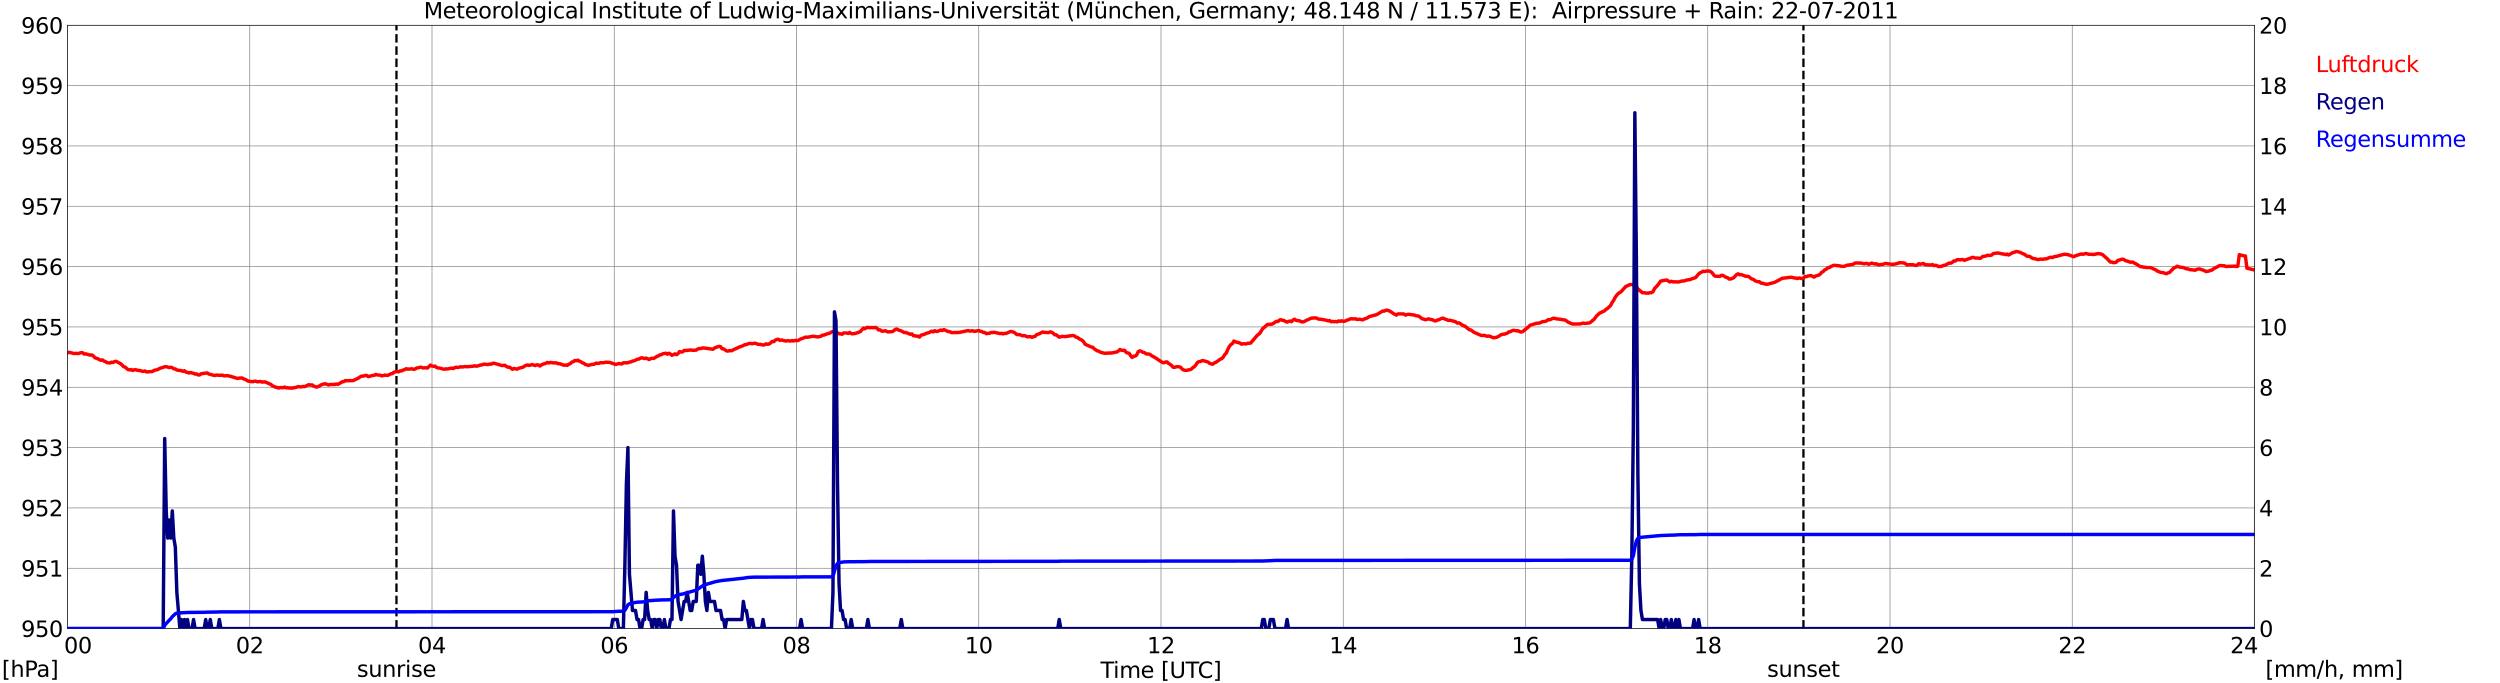<?xml version="1.0" encoding="utf-8" standalone="no"?>
<!DOCTYPE svg PUBLIC "-//W3C//DTD SVG 1.1//EN"
  "http://www.w3.org/Graphics/SVG/1.1/DTD/svg11.dtd">
<svg xmlns:xlink="http://www.w3.org/1999/xlink" width="1085.4pt" height="296.64pt" viewBox="0 0 1085.4 296.64" xmlns="http://www.w3.org/2000/svg" version="1.1">
 <defs>
  <style type="text/css">*{stroke-linejoin: round; stroke-linecap: butt}</style>
 </defs>
 <g id="figure_1">
  <g id="patch_1">
   <path d="M 0 296.64 
L 1085.4 296.64 
L 1085.4 0 
L 0 0 
z
" style="fill: #ffffff"/>
  </g>
  <g id="axes_1">
   <g id="patch_2">
    <path d="M 29.306 272.909 
L 978.814 272.909 
L 978.814 10.976 
L 29.306 10.976 
z
" style="fill: #ffffff"/>
   </g>
   <g id="patch_3">
    <path d="M 978.814 272.909 
L 978.814 272.909 
L 978.814 10.976 
L 978.814 10.976 
z
" clip-path="url(#pc1fdf795a3)" style="fill: #d3d3d3; opacity: 0.25; stroke: #d3d3d3; stroke-linejoin: miter"/>
   </g>
   <g id="matplotlib.axis_1">
    <g id="xtick_1">
     <g id="line2d_1">
      <path d="M 29.306 272.909 
L 29.306 10.976 
" clip-path="url(#pc1fdf795a3)" style="fill: none; stroke: #808080; stroke-width: 0.3; stroke-linecap: square"/>
     </g>
     <g id="line2d_2"/>
     <g id="text_1">
      <!--    00 -->
      <g transform="translate(18.733 283.627) scale(0.095 -0.095)">
       <defs>
        <path id="DejaVuSans-20" transform="scale(0.016)"/>
        <path id="DejaVuSans-30" d="M 2034 4250 
Q 1547 4250 1301 3770 
Q 1056 3291 1056 2328 
Q 1056 1369 1301 889 
Q 1547 409 2034 409 
Q 2525 409 2770 889 
Q 3016 1369 3016 2328 
Q 3016 3291 2770 3770 
Q 2525 4250 2034 4250 
z
M 2034 4750 
Q 2819 4750 3233 4129 
Q 3647 3509 3647 2328 
Q 3647 1150 3233 529 
Q 2819 -91 2034 -91 
Q 1250 -91 836 529 
Q 422 1150 422 2328 
Q 422 3509 836 4129 
Q 1250 4750 2034 4750 
z
" transform="scale(0.016)"/>
       </defs>
       <use xlink:href="#DejaVuSans-20"/>
       <use xlink:href="#DejaVuSans-20" transform="translate(31.787 0)"/>
       <use xlink:href="#DejaVuSans-20" transform="translate(63.574 0)"/>
       <use xlink:href="#DejaVuSans-30" transform="translate(95.361 0)"/>
       <use xlink:href="#DejaVuSans-30" transform="translate(158.984 0)"/>
      </g>
     </g>
    </g>
    <g id="xtick_2">
     <g id="line2d_3">
      <path d="M 108.431 272.909 
L 108.431 10.976 
" clip-path="url(#pc1fdf795a3)" style="fill: none; stroke: #808080; stroke-width: 0.3; stroke-linecap: square"/>
     </g>
     <g id="line2d_4"/>
     <g id="text_2">
      <!-- 02 -->
      <g transform="translate(102.387 283.627) scale(0.095 -0.095)">
       <defs>
        <path id="DejaVuSans-32" d="M 1228 531 
L 3431 531 
L 3431 0 
L 469 0 
L 469 531 
Q 828 903 1448 1529 
Q 2069 2156 2228 2338 
Q 2531 2678 2651 2914 
Q 2772 3150 2772 3378 
Q 2772 3750 2511 3984 
Q 2250 4219 1831 4219 
Q 1534 4219 1204 4116 
Q 875 4013 500 3803 
L 500 4441 
Q 881 4594 1212 4672 
Q 1544 4750 1819 4750 
Q 2544 4750 2975 4387 
Q 3406 4025 3406 3419 
Q 3406 3131 3298 2873 
Q 3191 2616 2906 2266 
Q 2828 2175 2409 1742 
Q 1991 1309 1228 531 
z
" transform="scale(0.016)"/>
       </defs>
       <use xlink:href="#DejaVuSans-30"/>
       <use xlink:href="#DejaVuSans-32" transform="translate(63.623 0)"/>
      </g>
     </g>
    </g>
    <g id="xtick_3">
     <g id="line2d_5">
      <path d="M 187.557 272.909 
L 187.557 10.976 
" clip-path="url(#pc1fdf795a3)" style="fill: none; stroke: #808080; stroke-width: 0.3; stroke-linecap: square"/>
     </g>
     <g id="line2d_6"/>
     <g id="text_3">
      <!-- 04 -->
      <g transform="translate(181.513 283.627) scale(0.095 -0.095)">
       <defs>
        <path id="DejaVuSans-34" d="M 2419 4116 
L 825 1625 
L 2419 1625 
L 2419 4116 
z
M 2253 4666 
L 3047 4666 
L 3047 1625 
L 3713 1625 
L 3713 1100 
L 3047 1100 
L 3047 0 
L 2419 0 
L 2419 1100 
L 313 1100 
L 313 1709 
L 2253 4666 
z
" transform="scale(0.016)"/>
       </defs>
       <use xlink:href="#DejaVuSans-30"/>
       <use xlink:href="#DejaVuSans-34" transform="translate(63.623 0)"/>
      </g>
     </g>
    </g>
    <g id="xtick_4">
     <g id="line2d_7">
      <path d="M 266.683 272.909 
L 266.683 10.976 
" clip-path="url(#pc1fdf795a3)" style="fill: none; stroke: #808080; stroke-width: 0.3; stroke-linecap: square"/>
     </g>
     <g id="line2d_8"/>
     <g id="text_4">
      <!-- 06 -->
      <g transform="translate(260.638 283.627) scale(0.095 -0.095)">
       <defs>
        <path id="DejaVuSans-36" d="M 2113 2584 
Q 1688 2584 1439 2293 
Q 1191 2003 1191 1497 
Q 1191 994 1439 701 
Q 1688 409 2113 409 
Q 2538 409 2786 701 
Q 3034 994 3034 1497 
Q 3034 2003 2786 2293 
Q 2538 2584 2113 2584 
z
M 3366 4563 
L 3366 3988 
Q 3128 4100 2886 4159 
Q 2644 4219 2406 4219 
Q 1781 4219 1451 3797 
Q 1122 3375 1075 2522 
Q 1259 2794 1537 2939 
Q 1816 3084 2150 3084 
Q 2853 3084 3261 2657 
Q 3669 2231 3669 1497 
Q 3669 778 3244 343 
Q 2819 -91 2113 -91 
Q 1303 -91 875 529 
Q 447 1150 447 2328 
Q 447 3434 972 4092 
Q 1497 4750 2381 4750 
Q 2619 4750 2861 4703 
Q 3103 4656 3366 4563 
z
" transform="scale(0.016)"/>
       </defs>
       <use xlink:href="#DejaVuSans-30"/>
       <use xlink:href="#DejaVuSans-36" transform="translate(63.623 0)"/>
      </g>
     </g>
    </g>
    <g id="xtick_5">
     <g id="line2d_9">
      <path d="M 345.808 272.909 
L 345.808 10.976 
" clip-path="url(#pc1fdf795a3)" style="fill: none; stroke: #808080; stroke-width: 0.3; stroke-linecap: square"/>
     </g>
     <g id="line2d_10"/>
     <g id="text_5">
      <!-- 08 -->
      <g transform="translate(339.764 283.627) scale(0.095 -0.095)">
       <defs>
        <path id="DejaVuSans-38" d="M 2034 2216 
Q 1584 2216 1326 1975 
Q 1069 1734 1069 1313 
Q 1069 891 1326 650 
Q 1584 409 2034 409 
Q 2484 409 2743 651 
Q 3003 894 3003 1313 
Q 3003 1734 2745 1975 
Q 2488 2216 2034 2216 
z
M 1403 2484 
Q 997 2584 770 2862 
Q 544 3141 544 3541 
Q 544 4100 942 4425 
Q 1341 4750 2034 4750 
Q 2731 4750 3128 4425 
Q 3525 4100 3525 3541 
Q 3525 3141 3298 2862 
Q 3072 2584 2669 2484 
Q 3125 2378 3379 2068 
Q 3634 1759 3634 1313 
Q 3634 634 3220 271 
Q 2806 -91 2034 -91 
Q 1263 -91 848 271 
Q 434 634 434 1313 
Q 434 1759 690 2068 
Q 947 2378 1403 2484 
z
M 1172 3481 
Q 1172 3119 1398 2916 
Q 1625 2713 2034 2713 
Q 2441 2713 2670 2916 
Q 2900 3119 2900 3481 
Q 2900 3844 2670 4047 
Q 2441 4250 2034 4250 
Q 1625 4250 1398 4047 
Q 1172 3844 1172 3481 
z
" transform="scale(0.016)"/>
       </defs>
       <use xlink:href="#DejaVuSans-30"/>
       <use xlink:href="#DejaVuSans-38" transform="translate(63.623 0)"/>
      </g>
     </g>
    </g>
    <g id="xtick_6">
     <g id="line2d_11">
      <path d="M 424.934 272.909 
L 424.934 10.976 
" clip-path="url(#pc1fdf795a3)" style="fill: none; stroke: #808080; stroke-width: 0.3; stroke-linecap: square"/>
     </g>
     <g id="line2d_12"/>
     <g id="text_6">
      <!-- 10 -->
      <g transform="translate(418.89 283.627) scale(0.095 -0.095)">
       <defs>
        <path id="DejaVuSans-31" d="M 794 531 
L 1825 531 
L 1825 4091 
L 703 3866 
L 703 4441 
L 1819 4666 
L 2450 4666 
L 2450 531 
L 3481 531 
L 3481 0 
L 794 0 
L 794 531 
z
" transform="scale(0.016)"/>
       </defs>
       <use xlink:href="#DejaVuSans-31"/>
       <use xlink:href="#DejaVuSans-30" transform="translate(63.623 0)"/>
      </g>
     </g>
    </g>
    <g id="xtick_7">
     <g id="line2d_13">
      <path d="M 504.06 272.909 
L 504.06 10.976 
" clip-path="url(#pc1fdf795a3)" style="fill: none; stroke: #808080; stroke-width: 0.3; stroke-linecap: square"/>
     </g>
     <g id="line2d_14"/>
     <g id="text_7">
      <!-- 12 -->
      <g transform="translate(498.015 283.627) scale(0.095 -0.095)">
       <use xlink:href="#DejaVuSans-31"/>
       <use xlink:href="#DejaVuSans-32" transform="translate(63.623 0)"/>
      </g>
     </g>
    </g>
    <g id="xtick_8">
     <g id="line2d_15">
      <path d="M 583.185 272.909 
L 583.185 10.976 
" clip-path="url(#pc1fdf795a3)" style="fill: none; stroke: #808080; stroke-width: 0.3; stroke-linecap: square"/>
     </g>
     <g id="line2d_16"/>
     <g id="text_8">
      <!-- 14 -->
      <g transform="translate(577.141 283.627) scale(0.095 -0.095)">
       <use xlink:href="#DejaVuSans-31"/>
       <use xlink:href="#DejaVuSans-34" transform="translate(63.623 0)"/>
      </g>
     </g>
    </g>
    <g id="xtick_9">
     <g id="line2d_17">
      <path d="M 662.311 272.909 
L 662.311 10.976 
" clip-path="url(#pc1fdf795a3)" style="fill: none; stroke: #808080; stroke-width: 0.3; stroke-linecap: square"/>
     </g>
     <g id="line2d_18"/>
     <g id="text_9">
      <!-- 16 -->
      <g transform="translate(656.267 283.627) scale(0.095 -0.095)">
       <use xlink:href="#DejaVuSans-31"/>
       <use xlink:href="#DejaVuSans-36" transform="translate(63.623 0)"/>
      </g>
     </g>
    </g>
    <g id="xtick_10">
     <g id="line2d_19">
      <path d="M 741.437 272.909 
L 741.437 10.976 
" clip-path="url(#pc1fdf795a3)" style="fill: none; stroke: #808080; stroke-width: 0.3; stroke-linecap: square"/>
     </g>
     <g id="line2d_20"/>
     <g id="text_10">
      <!-- 18 -->
      <g transform="translate(735.392 283.627) scale(0.095 -0.095)">
       <use xlink:href="#DejaVuSans-31"/>
       <use xlink:href="#DejaVuSans-38" transform="translate(63.623 0)"/>
      </g>
     </g>
    </g>
    <g id="xtick_11">
     <g id="line2d_21">
      <path d="M 820.562 272.909 
L 820.562 10.976 
" clip-path="url(#pc1fdf795a3)" style="fill: none; stroke: #808080; stroke-width: 0.3; stroke-linecap: square"/>
     </g>
     <g id="line2d_22"/>
     <g id="text_11">
      <!-- 20 -->
      <g transform="translate(814.518 283.627) scale(0.095 -0.095)">
       <use xlink:href="#DejaVuSans-32"/>
       <use xlink:href="#DejaVuSans-30" transform="translate(63.623 0)"/>
      </g>
     </g>
    </g>
    <g id="xtick_12">
     <g id="line2d_23">
      <path d="M 899.688 272.909 
L 899.688 10.976 
" clip-path="url(#pc1fdf795a3)" style="fill: none; stroke: #808080; stroke-width: 0.3; stroke-linecap: square"/>
     </g>
     <g id="line2d_24"/>
     <g id="text_12">
      <!-- 22 -->
      <g transform="translate(893.644 283.627) scale(0.095 -0.095)">
       <use xlink:href="#DejaVuSans-32"/>
       <use xlink:href="#DejaVuSans-32" transform="translate(63.623 0)"/>
      </g>
     </g>
    </g>
    <g id="xtick_13">
     <g id="line2d_25">
      <path d="M 978.814 272.909 
L 978.814 10.976 
" clip-path="url(#pc1fdf795a3)" style="fill: none; stroke: #808080; stroke-width: 0.3; stroke-linecap: square"/>
     </g>
     <g id="line2d_26"/>
     <g id="text_13">
      <!-- 24    -->
      <g transform="translate(968.241 283.627) scale(0.095 -0.095)">
       <use xlink:href="#DejaVuSans-32"/>
       <use xlink:href="#DejaVuSans-34" transform="translate(63.623 0)"/>
       <use xlink:href="#DejaVuSans-20" transform="translate(127.246 0)"/>
       <use xlink:href="#DejaVuSans-20" transform="translate(159.033 0)"/>
       <use xlink:href="#DejaVuSans-20" transform="translate(190.82 0)"/>
      </g>
     </g>
    </g>
    <g id="text_14">
     <!-- Time [UTC] -->
     <g transform="translate(477.806 294.322) scale(0.095 -0.095)">
      <defs>
       <path id="DejaVuSans-54" d="M -19 4666 
L 3928 4666 
L 3928 4134 
L 2272 4134 
L 2272 0 
L 1638 0 
L 1638 4134 
L -19 4134 
L -19 4666 
z
" transform="scale(0.016)"/>
       <path id="DejaVuSans-69" d="M 603 3500 
L 1178 3500 
L 1178 0 
L 603 0 
L 603 3500 
z
M 603 4863 
L 1178 4863 
L 1178 4134 
L 603 4134 
L 603 4863 
z
" transform="scale(0.016)"/>
       <path id="DejaVuSans-6d" d="M 3328 2828 
Q 3544 3216 3844 3400 
Q 4144 3584 4550 3584 
Q 5097 3584 5394 3201 
Q 5691 2819 5691 2113 
L 5691 0 
L 5113 0 
L 5113 2094 
Q 5113 2597 4934 2840 
Q 4756 3084 4391 3084 
Q 3944 3084 3684 2787 
Q 3425 2491 3425 1978 
L 3425 0 
L 2847 0 
L 2847 2094 
Q 2847 2600 2669 2842 
Q 2491 3084 2119 3084 
Q 1678 3084 1418 2786 
Q 1159 2488 1159 1978 
L 1159 0 
L 581 0 
L 581 3500 
L 1159 3500 
L 1159 2956 
Q 1356 3278 1631 3431 
Q 1906 3584 2284 3584 
Q 2666 3584 2933 3390 
Q 3200 3197 3328 2828 
z
" transform="scale(0.016)"/>
       <path id="DejaVuSans-65" d="M 3597 1894 
L 3597 1613 
L 953 1613 
Q 991 1019 1311 708 
Q 1631 397 2203 397 
Q 2534 397 2845 478 
Q 3156 559 3463 722 
L 3463 178 
Q 3153 47 2828 -22 
Q 2503 -91 2169 -91 
Q 1331 -91 842 396 
Q 353 884 353 1716 
Q 353 2575 817 3079 
Q 1281 3584 2069 3584 
Q 2775 3584 3186 3129 
Q 3597 2675 3597 1894 
z
M 3022 2063 
Q 3016 2534 2758 2815 
Q 2500 3097 2075 3097 
Q 1594 3097 1305 2825 
Q 1016 2553 972 2059 
L 3022 2063 
z
" transform="scale(0.016)"/>
       <path id="DejaVuSans-5b" d="M 550 4863 
L 1875 4863 
L 1875 4416 
L 1125 4416 
L 1125 -397 
L 1875 -397 
L 1875 -844 
L 550 -844 
L 550 4863 
z
" transform="scale(0.016)"/>
       <path id="DejaVuSans-55" d="M 556 4666 
L 1191 4666 
L 1191 1831 
Q 1191 1081 1462 751 
Q 1734 422 2344 422 
Q 2950 422 3222 751 
Q 3494 1081 3494 1831 
L 3494 4666 
L 4128 4666 
L 4128 1753 
Q 4128 841 3676 375 
Q 3225 -91 2344 -91 
Q 1459 -91 1007 375 
Q 556 841 556 1753 
L 556 4666 
z
" transform="scale(0.016)"/>
       <path id="DejaVuSans-43" d="M 4122 4306 
L 4122 3641 
Q 3803 3938 3442 4084 
Q 3081 4231 2675 4231 
Q 1875 4231 1450 3742 
Q 1025 3253 1025 2328 
Q 1025 1406 1450 917 
Q 1875 428 2675 428 
Q 3081 428 3442 575 
Q 3803 722 4122 1019 
L 4122 359 
Q 3791 134 3420 21 
Q 3050 -91 2638 -91 
Q 1578 -91 968 557 
Q 359 1206 359 2328 
Q 359 3453 968 4101 
Q 1578 4750 2638 4750 
Q 3056 4750 3426 4639 
Q 3797 4528 4122 4306 
z
" transform="scale(0.016)"/>
       <path id="DejaVuSans-5d" d="M 1947 4863 
L 1947 -844 
L 622 -844 
L 622 -397 
L 1369 -397 
L 1369 4416 
L 622 4416 
L 622 4863 
L 1947 4863 
z
" transform="scale(0.016)"/>
      </defs>
      <use xlink:href="#DejaVuSans-54"/>
      <use xlink:href="#DejaVuSans-69" transform="translate(57.959 0)"/>
      <use xlink:href="#DejaVuSans-6d" transform="translate(85.742 0)"/>
      <use xlink:href="#DejaVuSans-65" transform="translate(183.154 0)"/>
      <use xlink:href="#DejaVuSans-20" transform="translate(244.678 0)"/>
      <use xlink:href="#DejaVuSans-5b" transform="translate(276.465 0)"/>
      <use xlink:href="#DejaVuSans-55" transform="translate(315.479 0)"/>
      <use xlink:href="#DejaVuSans-54" transform="translate(388.672 0)"/>
      <use xlink:href="#DejaVuSans-43" transform="translate(443.881 0)"/>
      <use xlink:href="#DejaVuSans-5d" transform="translate(513.705 0)"/>
     </g>
    </g>
   </g>
   <g id="matplotlib.axis_2">
    <g id="ytick_1">
     <g id="line2d_27">
      <path d="M 29.306 272.909 
L 978.814 272.909 
" clip-path="url(#pc1fdf795a3)" style="fill: none; stroke: #808080; stroke-width: 0.3; stroke-linecap: square"/>
     </g>
     <g id="line2d_28"/>
     <g id="text_15">
      <!-- 950 -->
      <g transform="translate(9.173 276.518) scale(0.095 -0.095)">
       <defs>
        <path id="DejaVuSans-39" d="M 703 97 
L 703 672 
Q 941 559 1184 500 
Q 1428 441 1663 441 
Q 2288 441 2617 861 
Q 2947 1281 2994 2138 
Q 2813 1869 2534 1725 
Q 2256 1581 1919 1581 
Q 1219 1581 811 2004 
Q 403 2428 403 3163 
Q 403 3881 828 4315 
Q 1253 4750 1959 4750 
Q 2769 4750 3195 4129 
Q 3622 3509 3622 2328 
Q 3622 1225 3098 567 
Q 2575 -91 1691 -91 
Q 1453 -91 1209 -44 
Q 966 3 703 97 
z
M 1959 2075 
Q 2384 2075 2632 2365 
Q 2881 2656 2881 3163 
Q 2881 3666 2632 3958 
Q 2384 4250 1959 4250 
Q 1534 4250 1286 3958 
Q 1038 3666 1038 3163 
Q 1038 2656 1286 2365 
Q 1534 2075 1959 2075 
z
" transform="scale(0.016)"/>
        <path id="DejaVuSans-35" d="M 691 4666 
L 3169 4666 
L 3169 4134 
L 1269 4134 
L 1269 2991 
Q 1406 3038 1543 3061 
Q 1681 3084 1819 3084 
Q 2600 3084 3056 2656 
Q 3513 2228 3513 1497 
Q 3513 744 3044 326 
Q 2575 -91 1722 -91 
Q 1428 -91 1123 -41 
Q 819 9 494 109 
L 494 744 
Q 775 591 1075 516 
Q 1375 441 1709 441 
Q 2250 441 2565 725 
Q 2881 1009 2881 1497 
Q 2881 1984 2565 2268 
Q 2250 2553 1709 2553 
Q 1456 2553 1204 2497 
Q 953 2441 691 2322 
L 691 4666 
z
" transform="scale(0.016)"/>
       </defs>
       <use xlink:href="#DejaVuSans-39"/>
       <use xlink:href="#DejaVuSans-35" transform="translate(63.623 0)"/>
       <use xlink:href="#DejaVuSans-30" transform="translate(127.246 0)"/>
      </g>
     </g>
    </g>
    <g id="ytick_2">
     <g id="line2d_29">
      <path d="M 29.306 246.715 
L 978.814 246.715 
" clip-path="url(#pc1fdf795a3)" style="fill: none; stroke: #808080; stroke-width: 0.3; stroke-linecap: square"/>
     </g>
     <g id="line2d_30"/>
     <g id="text_16">
      <!-- 951 -->
      <g transform="translate(9.173 250.325) scale(0.095 -0.095)">
       <use xlink:href="#DejaVuSans-39"/>
       <use xlink:href="#DejaVuSans-35" transform="translate(63.623 0)"/>
       <use xlink:href="#DejaVuSans-31" transform="translate(127.246 0)"/>
      </g>
     </g>
    </g>
    <g id="ytick_3">
     <g id="line2d_31">
      <path d="M 29.306 220.522 
L 978.814 220.522 
" clip-path="url(#pc1fdf795a3)" style="fill: none; stroke: #808080; stroke-width: 0.3; stroke-linecap: square"/>
     </g>
     <g id="line2d_32"/>
     <g id="text_17">
      <!-- 952 -->
      <g transform="translate(9.173 224.131) scale(0.095 -0.095)">
       <use xlink:href="#DejaVuSans-39"/>
       <use xlink:href="#DejaVuSans-35" transform="translate(63.623 0)"/>
       <use xlink:href="#DejaVuSans-32" transform="translate(127.246 0)"/>
      </g>
     </g>
    </g>
    <g id="ytick_4">
     <g id="line2d_33">
      <path d="M 29.306 194.329 
L 978.814 194.329 
" clip-path="url(#pc1fdf795a3)" style="fill: none; stroke: #808080; stroke-width: 0.3; stroke-linecap: square"/>
     </g>
     <g id="line2d_34"/>
     <g id="text_18">
      <!-- 953 -->
      <g transform="translate(9.173 197.938) scale(0.095 -0.095)">
       <defs>
        <path id="DejaVuSans-33" d="M 2597 2516 
Q 3050 2419 3304 2112 
Q 3559 1806 3559 1356 
Q 3559 666 3084 287 
Q 2609 -91 1734 -91 
Q 1441 -91 1130 -33 
Q 819 25 488 141 
L 488 750 
Q 750 597 1062 519 
Q 1375 441 1716 441 
Q 2309 441 2620 675 
Q 2931 909 2931 1356 
Q 2931 1769 2642 2001 
Q 2353 2234 1838 2234 
L 1294 2234 
L 1294 2753 
L 1863 2753 
Q 2328 2753 2575 2939 
Q 2822 3125 2822 3475 
Q 2822 3834 2567 4026 
Q 2313 4219 1838 4219 
Q 1578 4219 1281 4162 
Q 984 4106 628 3988 
L 628 4550 
Q 988 4650 1302 4700 
Q 1616 4750 1894 4750 
Q 2613 4750 3031 4423 
Q 3450 4097 3450 3541 
Q 3450 3153 3228 2886 
Q 3006 2619 2597 2516 
z
" transform="scale(0.016)"/>
       </defs>
       <use xlink:href="#DejaVuSans-39"/>
       <use xlink:href="#DejaVuSans-35" transform="translate(63.623 0)"/>
       <use xlink:href="#DejaVuSans-33" transform="translate(127.246 0)"/>
      </g>
     </g>
    </g>
    <g id="ytick_5">
     <g id="line2d_35">
      <path d="M 29.306 168.136 
L 978.814 168.136 
" clip-path="url(#pc1fdf795a3)" style="fill: none; stroke: #808080; stroke-width: 0.3; stroke-linecap: square"/>
     </g>
     <g id="line2d_36"/>
     <g id="text_19">
      <!-- 954 -->
      <g transform="translate(9.173 171.745) scale(0.095 -0.095)">
       <use xlink:href="#DejaVuSans-39"/>
       <use xlink:href="#DejaVuSans-35" transform="translate(63.623 0)"/>
       <use xlink:href="#DejaVuSans-34" transform="translate(127.246 0)"/>
      </g>
     </g>
    </g>
    <g id="ytick_6">
     <g id="line2d_37">
      <path d="M 29.306 141.942 
L 978.814 141.942 
" clip-path="url(#pc1fdf795a3)" style="fill: none; stroke: #808080; stroke-width: 0.3; stroke-linecap: square"/>
     </g>
     <g id="line2d_38"/>
     <g id="text_20">
      <!-- 955 -->
      <g transform="translate(9.173 145.551) scale(0.095 -0.095)">
       <use xlink:href="#DejaVuSans-39"/>
       <use xlink:href="#DejaVuSans-35" transform="translate(63.623 0)"/>
       <use xlink:href="#DejaVuSans-35" transform="translate(127.246 0)"/>
      </g>
     </g>
    </g>
    <g id="ytick_7">
     <g id="line2d_39">
      <path d="M 29.306 115.749 
L 978.814 115.749 
" clip-path="url(#pc1fdf795a3)" style="fill: none; stroke: #808080; stroke-width: 0.3; stroke-linecap: square"/>
     </g>
     <g id="line2d_40"/>
     <g id="text_21">
      <!-- 956 -->
      <g transform="translate(9.173 119.358) scale(0.095 -0.095)">
       <use xlink:href="#DejaVuSans-39"/>
       <use xlink:href="#DejaVuSans-35" transform="translate(63.623 0)"/>
       <use xlink:href="#DejaVuSans-36" transform="translate(127.246 0)"/>
      </g>
     </g>
    </g>
    <g id="ytick_8">
     <g id="line2d_41">
      <path d="M 29.306 89.556 
L 978.814 89.556 
" clip-path="url(#pc1fdf795a3)" style="fill: none; stroke: #808080; stroke-width: 0.3; stroke-linecap: square"/>
     </g>
     <g id="line2d_42"/>
     <g id="text_22">
      <!-- 957 -->
      <g transform="translate(9.173 93.165) scale(0.095 -0.095)">
       <defs>
        <path id="DejaVuSans-37" d="M 525 4666 
L 3525 4666 
L 3525 4397 
L 1831 0 
L 1172 0 
L 2766 4134 
L 525 4134 
L 525 4666 
z
" transform="scale(0.016)"/>
       </defs>
       <use xlink:href="#DejaVuSans-39"/>
       <use xlink:href="#DejaVuSans-35" transform="translate(63.623 0)"/>
       <use xlink:href="#DejaVuSans-37" transform="translate(127.246 0)"/>
      </g>
     </g>
    </g>
    <g id="ytick_9">
     <g id="line2d_43">
      <path d="M 29.306 63.362 
L 978.814 63.362 
" clip-path="url(#pc1fdf795a3)" style="fill: none; stroke: #808080; stroke-width: 0.3; stroke-linecap: square"/>
     </g>
     <g id="line2d_44"/>
     <g id="text_23">
      <!-- 958 -->
      <g transform="translate(9.173 66.972) scale(0.095 -0.095)">
       <use xlink:href="#DejaVuSans-39"/>
       <use xlink:href="#DejaVuSans-35" transform="translate(63.623 0)"/>
       <use xlink:href="#DejaVuSans-38" transform="translate(127.246 0)"/>
      </g>
     </g>
    </g>
    <g id="ytick_10">
     <g id="line2d_45">
      <path d="M 29.306 37.169 
L 978.814 37.169 
" clip-path="url(#pc1fdf795a3)" style="fill: none; stroke: #808080; stroke-width: 0.3; stroke-linecap: square"/>
     </g>
     <g id="line2d_46"/>
     <g id="text_24">
      <!-- 959 -->
      <g transform="translate(9.173 40.778) scale(0.095 -0.095)">
       <use xlink:href="#DejaVuSans-39"/>
       <use xlink:href="#DejaVuSans-35" transform="translate(63.623 0)"/>
       <use xlink:href="#DejaVuSans-39" transform="translate(127.246 0)"/>
      </g>
     </g>
    </g>
    <g id="ytick_11">
     <g id="line2d_47">
      <path d="M 29.306 10.976 
L 978.814 10.976 
" clip-path="url(#pc1fdf795a3)" style="fill: none; stroke: #808080; stroke-width: 0.3; stroke-linecap: square"/>
     </g>
     <g id="line2d_48"/>
     <g id="text_25">
      <!-- 960 -->
      <g transform="translate(9.173 14.585) scale(0.095 -0.095)">
       <use xlink:href="#DejaVuSans-39"/>
       <use xlink:href="#DejaVuSans-36" transform="translate(63.623 0)"/>
       <use xlink:href="#DejaVuSans-30" transform="translate(127.246 0)"/>
      </g>
     </g>
    </g>
   </g>
   <g id="line2d_49">
    <path d="M 172.128 272.909 
L 172.128 10.976 
" clip-path="url(#pc1fdf795a3)" style="fill: none; stroke-dasharray: 3.7,1.6; stroke-dashoffset: 0; stroke: #000000"/>
   </g>
   <g id="line2d_50">
    <path d="M 782.978 272.909 
L 782.978 10.976 
" clip-path="url(#pc1fdf795a3)" style="fill: none; stroke-dasharray: 3.7,1.6; stroke-dashoffset: 0; stroke: #000000"/>
   </g>
   <g id="line2d_51">
    <path d="M 29.306 153.205 
L 29.965 152.943 
L 31.284 153.258 
L 31.943 153.467 
L 33.262 153.415 
L 33.921 153.52 
L 35.24 153.101 
L 35.9 153.153 
L 36.559 153.729 
L 37.218 153.624 
L 39.197 154.201 
L 39.856 154.096 
L 40.515 154.515 
L 41.175 155.301 
L 42.493 155.772 
L 43.812 156.453 
L 44.472 156.244 
L 45.131 156.768 
L 45.79 156.977 
L 46.45 157.449 
L 47.768 157.606 
L 48.428 157.239 
L 49.087 157.396 
L 49.747 156.977 
L 50.406 156.872 
L 52.384 157.92 
L 53.043 158.496 
L 53.703 159.23 
L 54.362 159.387 
L 55.022 160.016 
L 55.681 160.487 
L 56.34 160.592 
L 57 160.435 
L 57.659 160.854 
L 58.319 160.539 
L 58.978 160.539 
L 59.637 160.749 
L 60.956 160.906 
L 61.615 161.168 
L 62.275 161.221 
L 62.934 161.063 
L 63.594 161.482 
L 66.231 161.273 
L 66.89 160.801 
L 68.209 160.539 
L 69.528 159.858 
L 70.847 159.492 
L 71.506 159.23 
L 72.166 159.177 
L 73.484 159.597 
L 74.144 159.387 
L 74.803 159.649 
L 75.462 160.12 
L 76.122 160.173 
L 76.781 160.644 
L 78.1 160.854 
L 78.759 160.906 
L 79.419 161.221 
L 80.078 160.959 
L 80.737 161.587 
L 81.397 161.64 
L 82.056 161.954 
L 82.716 161.692 
L 83.375 161.954 
L 84.034 162.059 
L 84.694 162.425 
L 85.353 162.321 
L 86.013 162.792 
L 86.672 162.792 
L 87.331 162.268 
L 89.969 161.902 
L 90.628 162.373 
L 93.266 163.054 
L 93.925 162.845 
L 95.903 162.949 
L 96.563 162.845 
L 97.222 163.211 
L 98.541 163.054 
L 99.86 163.316 
L 103.156 164.311 
L 103.816 164.154 
L 105.135 164.102 
L 105.794 164.521 
L 106.453 164.73 
L 107.772 165.464 
L 109.091 165.673 
L 109.75 165.726 
L 110.41 165.516 
L 111.069 165.516 
L 111.728 165.778 
L 113.047 165.621 
L 113.707 165.883 
L 115.025 165.778 
L 117.663 166.931 
L 118.322 167.559 
L 118.982 167.769 
L 119.641 168.136 
L 120.3 168.188 
L 120.96 168.502 
L 121.619 168.24 
L 122.938 168.345 
L 123.597 168.031 
L 124.257 168.397 
L 124.916 168.345 
L 125.575 168.502 
L 126.235 168.397 
L 126.894 168.555 
L 127.553 168.293 
L 128.213 168.293 
L 129.532 167.821 
L 130.191 167.978 
L 130.85 167.978 
L 131.51 167.769 
L 132.169 167.874 
L 134.147 166.983 
L 134.807 167.245 
L 135.466 167.088 
L 136.125 167.559 
L 137.444 168.083 
L 138.763 167.559 
L 139.422 167.088 
L 140.741 166.669 
L 141.4 166.669 
L 142.719 167.14 
L 143.379 166.931 
L 145.357 166.931 
L 146.016 166.721 
L 146.676 166.878 
L 147.994 166.145 
L 148.654 165.726 
L 149.313 165.673 
L 149.972 165.202 
L 150.632 165.307 
L 152.61 165.254 
L 153.269 165.254 
L 154.588 164.626 
L 155.247 164.364 
L 156.566 163.473 
L 157.226 163.264 
L 157.885 163.264 
L 158.544 163.002 
L 159.204 163.002 
L 159.863 163.526 
L 161.841 163.002 
L 162.501 162.949 
L 163.16 162.583 
L 163.819 162.792 
L 165.138 162.897 
L 165.798 163.211 
L 167.116 162.845 
L 167.776 163.002 
L 168.435 162.949 
L 169.754 162.268 
L 170.413 162.163 
L 171.073 161.587 
L 172.391 161.273 
L 173.051 161.43 
L 173.71 161.011 
L 174.37 161.063 
L 175.029 160.644 
L 175.688 160.487 
L 176.348 160.068 
L 177.007 160.278 
L 178.985 160.12 
L 179.645 160.382 
L 180.304 160.173 
L 180.963 159.754 
L 181.623 159.701 
L 182.282 159.439 
L 182.941 159.439 
L 183.601 159.754 
L 184.92 159.649 
L 185.579 159.806 
L 186.898 158.496 
L 187.557 158.916 
L 188.217 159.02 
L 188.876 158.968 
L 189.535 159.544 
L 190.195 159.754 
L 190.854 159.806 
L 192.832 160.33 
L 193.492 160.12 
L 194.151 160.225 
L 196.129 159.806 
L 196.788 160.016 
L 197.448 159.597 
L 198.107 159.439 
L 198.767 159.544 
L 200.085 159.23 
L 200.745 159.335 
L 202.063 159.125 
L 202.723 159.23 
L 204.042 159.125 
L 205.36 159.02 
L 206.02 158.811 
L 206.679 158.968 
L 207.339 158.916 
L 208.657 158.444 
L 209.317 158.444 
L 209.976 158.077 
L 211.954 158.287 
L 212.614 158.025 
L 213.273 158.13 
L 213.932 157.711 
L 214.592 157.711 
L 217.889 158.706 
L 219.207 158.601 
L 219.867 159.125 
L 220.526 159.439 
L 221.186 159.387 
L 222.504 160.33 
L 223.164 159.963 
L 224.482 160.278 
L 225.142 159.911 
L 227.12 159.387 
L 227.779 158.916 
L 228.439 158.601 
L 229.098 158.444 
L 229.757 158.654 
L 231.076 158.287 
L 232.395 158.706 
L 233.054 158.392 
L 233.714 158.444 
L 234.373 158.916 
L 235.033 158.444 
L 235.692 158.13 
L 237.011 157.711 
L 237.67 157.344 
L 238.329 157.606 
L 238.989 157.344 
L 240.308 157.553 
L 241.626 157.553 
L 242.286 157.92 
L 242.945 157.868 
L 244.923 158.601 
L 245.583 158.444 
L 246.242 158.654 
L 246.901 158.13 
L 247.561 157.92 
L 248.22 157.239 
L 248.88 157.03 
L 249.539 156.506 
L 250.198 156.663 
L 250.858 156.349 
L 251.517 156.82 
L 252.176 157.03 
L 252.836 157.553 
L 253.495 157.711 
L 254.155 158.287 
L 254.814 158.392 
L 255.473 158.654 
L 256.133 158.392 
L 258.111 158.077 
L 258.77 157.658 
L 259.43 157.763 
L 260.089 157.711 
L 260.748 157.449 
L 262.067 157.501 
L 262.726 157.292 
L 264.045 157.292 
L 264.705 157.344 
L 267.342 158.234 
L 268.661 157.815 
L 269.98 158.025 
L 270.639 157.501 
L 271.958 157.501 
L 272.617 157.501 
L 273.277 157.187 
L 273.936 157.134 
L 274.595 156.768 
L 275.255 156.663 
L 275.914 156.401 
L 276.573 155.982 
L 277.233 155.929 
L 278.552 155.301 
L 279.87 155.668 
L 280.53 155.458 
L 281.849 156.087 
L 282.508 155.668 
L 283.167 155.563 
L 283.827 155.615 
L 285.145 154.777 
L 285.805 154.515 
L 286.464 154.096 
L 287.124 153.991 
L 287.783 153.572 
L 289.102 153.363 
L 289.761 153.782 
L 290.42 153.363 
L 291.08 153.729 
L 291.739 154.253 
L 293.058 153.624 
L 293.717 153.991 
L 294.377 153.52 
L 295.036 152.629 
L 295.696 152.839 
L 296.355 152.786 
L 297.014 152.158 
L 298.333 152.158 
L 299.652 151.948 
L 300.971 152.105 
L 302.289 152 
L 302.949 151.529 
L 303.608 151.319 
L 304.267 151.372 
L 304.927 151.058 
L 306.246 151.162 
L 309.543 151.634 
L 310.202 151.11 
L 310.861 150.796 
L 312.18 150.376 
L 312.839 150.534 
L 313.499 151.424 
L 314.158 151.477 
L 315.477 152.367 
L 316.136 152.42 
L 316.796 152.158 
L 317.455 152.315 
L 318.114 152.053 
L 318.774 151.634 
L 319.433 151.424 
L 320.752 150.743 
L 322.071 150.324 
L 323.39 149.643 
L 324.049 149.643 
L 324.708 149.276 
L 325.368 149.119 
L 326.027 149.119 
L 326.686 149.276 
L 327.346 149.014 
L 328.005 149.067 
L 329.324 149.538 
L 329.983 149.486 
L 331.302 149.8 
L 331.961 149.695 
L 332.621 149.276 
L 333.28 149.486 
L 333.94 149.329 
L 334.599 148.857 
L 335.258 148.229 
L 335.918 148.333 
L 336.577 147.705 
L 337.236 147.39 
L 337.896 147.286 
L 338.555 147.757 
L 339.215 147.6 
L 341.193 148.071 
L 341.852 147.914 
L 343.171 148.071 
L 343.83 147.862 
L 344.49 148.071 
L 345.149 147.81 
L 346.468 147.862 
L 347.787 147.076 
L 348.446 146.919 
L 349.765 146.343 
L 350.424 146.447 
L 352.402 146.081 
L 353.062 145.976 
L 355.04 146.29 
L 356.359 146.028 
L 357.018 145.505 
L 357.677 145.505 
L 358.996 144.981 
L 360.315 144.614 
L 360.974 144.142 
L 362.293 143.828 
L 363.612 144.457 
L 364.271 144.928 
L 364.93 144.928 
L 365.59 145.138 
L 366.249 144.562 
L 367.568 144.562 
L 368.227 144.771 
L 368.887 144.352 
L 369.546 144.824 
L 370.206 144.928 
L 371.524 144.719 
L 373.502 143.985 
L 374.821 142.466 
L 375.481 142.728 
L 376.14 142.309 
L 376.799 142.099 
L 377.459 142.309 
L 378.118 142.204 
L 379.437 142.257 
L 380.096 142.152 
L 380.756 142.518 
L 381.415 143.252 
L 382.074 143.2 
L 382.734 143.723 
L 383.393 143.828 
L 384.053 143.619 
L 384.712 143.723 
L 385.371 144.09 
L 387.349 143.985 
L 388.009 143.619 
L 388.668 143.042 
L 389.328 142.833 
L 389.987 143.252 
L 391.306 143.671 
L 392.624 144.404 
L 393.284 144.352 
L 395.262 145.138 
L 395.921 144.981 
L 396.581 145.766 
L 397.24 145.766 
L 397.899 145.976 
L 398.559 145.924 
L 399.218 146.343 
L 399.878 145.505 
L 401.196 145.19 
L 402.515 144.562 
L 403.175 144.509 
L 404.493 143.776 
L 405.153 144.09 
L 405.812 143.566 
L 406.471 143.933 
L 407.131 143.828 
L 408.45 143.304 
L 409.109 143.514 
L 409.768 143.095 
L 411.746 143.985 
L 412.406 143.985 
L 413.065 144.404 
L 416.362 144.352 
L 420.318 143.514 
L 420.978 143.723 
L 421.637 143.723 
L 422.297 143.566 
L 422.956 143.881 
L 424.934 143.514 
L 425.593 143.828 
L 426.253 143.933 
L 426.912 144.352 
L 427.572 144.352 
L 428.231 144.876 
L 428.89 144.719 
L 429.55 144.719 
L 430.209 144.352 
L 430.869 144.404 
L 431.528 144.247 
L 434.165 144.824 
L 434.825 144.719 
L 435.484 144.981 
L 436.144 144.719 
L 436.803 144.771 
L 438.781 143.881 
L 440.1 144.195 
L 440.759 144.614 
L 441.419 145.243 
L 442.737 145.295 
L 444.056 145.819 
L 444.716 145.662 
L 446.034 146.238 
L 447.353 146.133 
L 448.012 146.447 
L 448.672 146.186 
L 449.331 146.081 
L 449.991 145.347 
L 451.309 144.876 
L 452.628 144.142 
L 453.287 144.3 
L 455.266 144.404 
L 455.925 144.09 
L 456.584 144.247 
L 457.244 144.666 
L 457.903 145.347 
L 458.563 145.347 
L 459.881 146.395 
L 461.2 146.028 
L 462.519 146.133 
L 463.838 145.924 
L 465.816 145.662 
L 466.475 145.819 
L 467.134 146.395 
L 467.794 146.5 
L 468.453 147.024 
L 469.772 147.705 
L 470.431 148.333 
L 471.091 149.434 
L 473.728 150.638 
L 474.388 150.743 
L 475.047 151.424 
L 476.366 152.315 
L 477.025 152.472 
L 477.685 152.891 
L 479.663 153.415 
L 480.322 153.31 
L 480.981 153.363 
L 481.641 153.205 
L 482.3 153.31 
L 484.938 152.786 
L 485.597 152.367 
L 486.256 151.739 
L 486.916 152.105 
L 488.235 152.105 
L 488.894 152.943 
L 489.553 153.258 
L 490.213 153.363 
L 490.872 154.41 
L 491.532 155.196 
L 492.191 154.672 
L 492.85 154.62 
L 493.51 154.096 
L 494.169 152.681 
L 494.828 152.315 
L 495.488 152.524 
L 496.147 152.943 
L 496.807 153.048 
L 497.466 153.572 
L 498.125 153.729 
L 498.785 153.677 
L 499.444 153.991 
L 500.103 154.515 
L 501.422 155.196 
L 504.06 156.977 
L 504.719 157.396 
L 505.379 157.501 
L 506.038 157.187 
L 506.697 157.134 
L 507.357 157.815 
L 508.016 158.182 
L 508.675 158.706 
L 509.335 159.439 
L 509.994 159.492 
L 510.654 159.23 
L 511.972 159.23 
L 512.632 159.492 
L 513.291 160.278 
L 513.95 160.644 
L 514.61 160.801 
L 515.269 160.801 
L 515.929 160.592 
L 516.588 160.539 
L 517.247 160.225 
L 517.907 159.597 
L 518.566 159.177 
L 519.226 158.392 
L 519.885 157.396 
L 520.544 156.977 
L 521.204 156.977 
L 521.863 156.558 
L 522.522 156.61 
L 524.501 157.187 
L 525.16 157.763 
L 526.479 158.13 
L 527.138 157.606 
L 527.797 157.344 
L 529.116 156.453 
L 529.776 155.929 
L 530.435 155.72 
L 531.094 154.987 
L 531.754 153.939 
L 532.413 153.258 
L 533.073 151.686 
L 533.732 150.429 
L 534.391 149.591 
L 535.051 149.224 
L 535.71 148.071 
L 537.029 148.648 
L 537.688 148.7 
L 538.348 148.962 
L 539.007 149.434 
L 539.666 149.224 
L 540.985 149.329 
L 541.644 149.067 
L 542.963 148.962 
L 545.601 145.871 
L 546.26 145.243 
L 546.919 144.771 
L 548.238 142.623 
L 548.898 142.152 
L 550.216 140.895 
L 551.535 140.79 
L 552.195 140.737 
L 552.854 140.423 
L 553.513 139.899 
L 554.173 139.532 
L 554.832 139.585 
L 555.491 138.956 
L 556.151 138.799 
L 556.81 139.061 
L 557.47 139.166 
L 558.129 139.585 
L 558.788 139.847 
L 559.448 139.532 
L 560.107 139.375 
L 560.766 139.637 
L 561.426 138.904 
L 562.085 138.589 
L 562.745 139.113 
L 564.063 139.271 
L 565.382 139.794 
L 566.042 139.69 
L 567.36 139.009 
L 569.338 138.118 
L 571.317 138.013 
L 572.635 138.589 
L 573.295 138.589 
L 574.613 138.799 
L 575.932 139.061 
L 576.592 139.323 
L 577.251 139.166 
L 577.91 139.69 
L 578.57 139.532 
L 579.229 139.69 
L 579.889 139.585 
L 580.548 139.742 
L 581.207 139.323 
L 581.867 139.532 
L 582.526 139.271 
L 583.185 139.532 
L 583.845 139.428 
L 586.482 138.38 
L 587.801 138.485 
L 588.46 138.38 
L 589.12 138.694 
L 590.439 138.589 
L 591.098 138.799 
L 591.757 138.851 
L 592.417 138.432 
L 593.076 138.275 
L 593.736 137.961 
L 594.395 137.489 
L 597.692 136.599 
L 600.329 135.027 
L 600.989 135.08 
L 601.648 134.713 
L 602.307 134.66 
L 603.626 135.184 
L 604.945 136.127 
L 606.264 136.808 
L 606.923 136.284 
L 608.242 136.284 
L 609.561 136.337 
L 610.22 136.808 
L 610.879 136.546 
L 611.539 136.442 
L 614.176 136.808 
L 614.836 137.123 
L 615.495 137.123 
L 616.154 137.385 
L 617.473 138.432 
L 618.133 138.537 
L 618.792 138.799 
L 619.451 138.694 
L 620.111 138.432 
L 622.089 138.904 
L 622.748 139.271 
L 623.408 139.323 
L 624.067 138.956 
L 624.726 138.799 
L 626.045 138.17 
L 626.705 138.17 
L 627.364 138.537 
L 628.023 138.747 
L 628.683 139.113 
L 629.342 139.009 
L 630.661 139.323 
L 631.98 139.69 
L 632.639 140.266 
L 633.298 140.161 
L 633.958 140.475 
L 635.276 141.418 
L 635.936 141.523 
L 637.914 143.147 
L 638.573 143.252 
L 639.892 144.247 
L 642.53 145.4 
L 643.189 145.662 
L 644.508 145.609 
L 645.167 145.871 
L 645.827 145.976 
L 646.486 145.871 
L 648.464 146.657 
L 649.783 146.447 
L 650.442 146.133 
L 651.761 145.295 
L 652.42 145.085 
L 653.08 145.085 
L 654.399 144.666 
L 655.058 144.09 
L 655.717 144.038 
L 656.377 143.619 
L 657.036 143.409 
L 658.355 143.619 
L 659.014 143.566 
L 659.674 143.933 
L 660.333 144.142 
L 660.992 144.038 
L 663.63 141.89 
L 664.289 141.209 
L 666.267 140.633 
L 666.927 140.371 
L 668.246 140.266 
L 668.905 140.056 
L 669.564 139.69 
L 670.883 139.532 
L 671.542 139.271 
L 672.202 138.747 
L 672.861 138.851 
L 674.18 138.223 
L 674.839 138.17 
L 675.499 138.38 
L 677.477 138.642 
L 679.455 138.956 
L 680.114 139.323 
L 680.774 139.847 
L 682.752 140.685 
L 686.049 140.633 
L 687.368 140.266 
L 688.027 140.423 
L 690.005 140.213 
L 690.664 139.847 
L 691.324 139.218 
L 691.983 138.747 
L 693.302 137.018 
L 694.621 135.865 
L 696.599 134.975 
L 697.258 134.294 
L 697.918 133.927 
L 699.236 132.67 
L 699.896 131.36 
L 700.555 130.47 
L 701.215 129.16 
L 701.874 128.217 
L 702.533 127.484 
L 703.852 126.593 
L 705.83 124.393 
L 707.808 123.502 
L 709.786 123.712 
L 710.446 124.393 
L 711.105 125.44 
L 713.083 127.117 
L 713.743 127.064 
L 714.402 127.222 
L 715.721 127.274 
L 716.38 127.064 
L 717.04 127.064 
L 717.699 126.593 
L 718.358 125.231 
L 719.677 123.869 
L 720.996 122.035 
L 722.974 121.669 
L 723.633 121.564 
L 724.952 122.402 
L 725.612 122.14 
L 726.271 122.35 
L 728.249 122.402 
L 728.909 122.402 
L 730.227 121.983 
L 730.887 122.035 
L 732.865 121.459 
L 733.524 121.459 
L 734.843 120.935 
L 736.162 120.516 
L 737.48 118.945 
L 738.14 118.421 
L 738.799 118.159 
L 739.459 117.74 
L 740.118 117.897 
L 740.777 117.687 
L 742.096 117.687 
L 742.756 117.949 
L 743.415 118.525 
L 744.074 119.468 
L 744.734 119.94 
L 746.052 119.94 
L 746.712 119.992 
L 747.371 119.521 
L 748.031 119.573 
L 749.349 120.411 
L 750.009 120.516 
L 750.668 121.145 
L 751.327 121.145 
L 752.646 120.621 
L 753.965 119.206 
L 754.624 118.892 
L 755.284 119.311 
L 755.943 119.206 
L 757.262 119.678 
L 757.921 119.992 
L 758.581 119.94 
L 759.24 120.097 
L 760.559 121.145 
L 761.218 121.25 
L 761.878 121.826 
L 762.537 122.14 
L 763.196 122.297 
L 763.856 122.297 
L 764.515 122.926 
L 765.174 122.926 
L 765.834 123.188 
L 767.153 123.45 
L 770.449 122.612 
L 772.428 121.564 
L 773.746 120.83 
L 776.384 120.516 
L 777.703 120.359 
L 779.021 120.673 
L 779.681 120.726 
L 780.34 120.935 
L 781 120.673 
L 782.318 120.935 
L 782.978 120.726 
L 783.637 120.045 
L 784.296 120.097 
L 784.956 119.835 
L 786.275 119.626 
L 787.593 120.307 
L 788.253 119.835 
L 789.572 119.468 
L 790.231 119.049 
L 790.89 118.211 
L 791.55 117.897 
L 792.209 117.163 
L 792.868 116.901 
L 793.528 116.273 
L 794.187 116.168 
L 794.847 115.749 
L 796.165 115.173 
L 798.803 115.435 
L 799.462 115.644 
L 800.781 115.644 
L 801.44 115.277 
L 802.1 115.12 
L 804.078 114.858 
L 804.737 114.649 
L 805.397 114.177 
L 808.034 114.23 
L 809.353 114.544 
L 810.012 114.387 
L 810.672 114.387 
L 811.331 114.754 
L 812.65 114.23 
L 813.969 114.649 
L 814.628 114.492 
L 815.287 114.911 
L 815.947 114.963 
L 816.606 114.806 
L 817.265 114.806 
L 818.584 114.387 
L 821.881 114.806 
L 823.859 114.387 
L 824.519 114.073 
L 826.497 114.125 
L 827.156 114.387 
L 827.816 114.963 
L 830.453 114.911 
L 831.772 115.277 
L 832.431 115.016 
L 833.091 114.492 
L 833.75 114.701 
L 835.069 114.387 
L 835.728 114.911 
L 838.366 115.068 
L 839.025 114.858 
L 839.684 115.33 
L 840.344 115.173 
L 841.003 115.382 
L 841.663 115.749 
L 842.981 115.644 
L 843.641 115.277 
L 844.3 115.173 
L 844.959 114.911 
L 846.278 114.177 
L 846.938 114.282 
L 847.597 113.915 
L 848.256 113.287 
L 848.916 113.339 
L 849.575 112.815 
L 850.235 112.711 
L 850.894 112.815 
L 852.213 112.658 
L 852.872 113.025 
L 854.85 112.291 
L 855.51 112.134 
L 856.169 111.768 
L 856.828 111.768 
L 857.488 112.029 
L 858.806 112.029 
L 859.466 112.187 
L 860.125 111.977 
L 860.785 111.348 
L 862.103 111.191 
L 862.763 110.825 
L 864.082 110.929 
L 864.741 110.72 
L 865.4 110.091 
L 867.378 109.829 
L 869.357 110.248 
L 870.016 110.301 
L 870.675 110.563 
L 871.335 110.301 
L 871.994 110.72 
L 873.972 109.62 
L 874.632 109.515 
L 875.291 109.201 
L 875.95 109.253 
L 877.269 109.62 
L 877.929 110.039 
L 878.588 110.248 
L 879.247 110.615 
L 879.907 111.191 
L 881.225 111.348 
L 882.544 112.239 
L 883.204 112.239 
L 884.522 112.658 
L 885.182 112.658 
L 885.841 112.501 
L 887.16 112.553 
L 887.819 112.396 
L 888.479 112.396 
L 889.797 111.82 
L 890.457 111.663 
L 891.116 111.82 
L 891.775 111.453 
L 893.094 111.244 
L 895.072 110.667 
L 896.391 110.353 
L 897.051 110.51 
L 897.71 110.51 
L 900.347 111.453 
L 901.007 111.087 
L 902.326 110.667 
L 903.644 110.248 
L 904.304 110.405 
L 905.622 110.039 
L 906.941 110.405 
L 908.26 110.405 
L 908.919 110.51 
L 910.898 110.091 
L 912.216 110.301 
L 912.876 110.563 
L 914.194 111.768 
L 914.854 112.291 
L 916.173 113.758 
L 916.832 113.758 
L 917.491 114.02 
L 918.151 114.02 
L 918.81 113.811 
L 919.469 113.077 
L 921.448 112.501 
L 922.107 112.658 
L 922.766 113.182 
L 923.426 113.287 
L 924.745 113.811 
L 926.063 113.811 
L 926.723 114.282 
L 927.382 114.544 
L 928.701 115.435 
L 929.36 115.801 
L 930.02 115.801 
L 930.679 116.011 
L 931.338 116.011 
L 931.998 116.168 
L 933.316 116.168 
L 933.976 116.273 
L 935.295 116.901 
L 935.954 117.163 
L 936.613 117.687 
L 937.932 118.211 
L 939.251 118.421 
L 940.57 118.84 
L 941.229 118.473 
L 941.888 118.316 
L 943.867 116.273 
L 944.526 116.063 
L 945.185 115.592 
L 946.504 116.011 
L 947.823 116.116 
L 949.142 116.692 
L 949.801 116.692 
L 950.46 117.006 
L 953.098 117.321 
L 953.757 116.954 
L 954.417 116.797 
L 955.076 116.797 
L 957.054 117.478 
L 957.714 117.897 
L 959.032 117.687 
L 959.692 117.373 
L 960.351 117.268 
L 961.01 116.692 
L 963.648 115.33 
L 964.307 115.277 
L 964.967 115.435 
L 965.626 115.33 
L 966.285 115.697 
L 969.582 115.592 
L 970.242 115.539 
L 970.901 115.697 
L 971.561 115.592 
L 972.22 110.563 
L 974.198 111.087 
L 974.857 111.139 
L 975.517 116.43 
L 978.154 117.059 
L 978.154 117.059 
" clip-path="url(#pc1fdf795a3)" style="fill: none; stroke: #ff0000; stroke-width: 1.5; stroke-linecap: square"/>
   </g>
   <g id="patch_4">
    <path d="M 29.306 272.909 
L 29.306 10.976 
" style="fill: none; stroke: #000000; stroke-width: 0.3; stroke-linejoin: miter; stroke-linecap: square"/>
   </g>
   <g id="patch_5">
    <path d="M 29.306 272.909 
L 978.814 272.909 
" style="fill: none; stroke: #000000; stroke-width: 0.3; stroke-linejoin: miter; stroke-linecap: square"/>
   </g>
   <g id="patch_6">
    <path d="M 29.306 10.976 
L 978.814 10.976 
" style="fill: none; stroke: #000000; stroke-width: 0.3; stroke-linejoin: miter; stroke-linecap: square"/>
   </g>
   <g id="text_26">
    <!-- sunrise -->
    <g transform="translate(154.963 293.863) scale(0.095 -0.095)">
     <defs>
      <path id="DejaVuSans-73" d="M 2834 3397 
L 2834 2853 
Q 2591 2978 2328 3040 
Q 2066 3103 1784 3103 
Q 1356 3103 1142 2972 
Q 928 2841 928 2578 
Q 928 2378 1081 2264 
Q 1234 2150 1697 2047 
L 1894 2003 
Q 2506 1872 2764 1633 
Q 3022 1394 3022 966 
Q 3022 478 2636 193 
Q 2250 -91 1575 -91 
Q 1294 -91 989 -36 
Q 684 19 347 128 
L 347 722 
Q 666 556 975 473 
Q 1284 391 1588 391 
Q 1994 391 2212 530 
Q 2431 669 2431 922 
Q 2431 1156 2273 1281 
Q 2116 1406 1581 1522 
L 1381 1569 
Q 847 1681 609 1914 
Q 372 2147 372 2553 
Q 372 3047 722 3315 
Q 1072 3584 1716 3584 
Q 2034 3584 2315 3537 
Q 2597 3491 2834 3397 
z
" transform="scale(0.016)"/>
      <path id="DejaVuSans-75" d="M 544 1381 
L 544 3500 
L 1119 3500 
L 1119 1403 
Q 1119 906 1312 657 
Q 1506 409 1894 409 
Q 2359 409 2629 706 
Q 2900 1003 2900 1516 
L 2900 3500 
L 3475 3500 
L 3475 0 
L 2900 0 
L 2900 538 
Q 2691 219 2414 64 
Q 2138 -91 1772 -91 
Q 1169 -91 856 284 
Q 544 659 544 1381 
z
M 1991 3584 
L 1991 3584 
z
" transform="scale(0.016)"/>
      <path id="DejaVuSans-6e" d="M 3513 2113 
L 3513 0 
L 2938 0 
L 2938 2094 
Q 2938 2591 2744 2837 
Q 2550 3084 2163 3084 
Q 1697 3084 1428 2787 
Q 1159 2491 1159 1978 
L 1159 0 
L 581 0 
L 581 3500 
L 1159 3500 
L 1159 2956 
Q 1366 3272 1645 3428 
Q 1925 3584 2291 3584 
Q 2894 3584 3203 3211 
Q 3513 2838 3513 2113 
z
" transform="scale(0.016)"/>
      <path id="DejaVuSans-72" d="M 2631 2963 
Q 2534 3019 2420 3045 
Q 2306 3072 2169 3072 
Q 1681 3072 1420 2755 
Q 1159 2438 1159 1844 
L 1159 0 
L 581 0 
L 581 3500 
L 1159 3500 
L 1159 2956 
Q 1341 3275 1631 3429 
Q 1922 3584 2338 3584 
Q 2397 3584 2469 3576 
Q 2541 3569 2628 3553 
L 2631 2963 
z
" transform="scale(0.016)"/>
     </defs>
     <use xlink:href="#DejaVuSans-73"/>
     <use xlink:href="#DejaVuSans-75" transform="translate(52.1 0)"/>
     <use xlink:href="#DejaVuSans-6e" transform="translate(115.479 0)"/>
     <use xlink:href="#DejaVuSans-72" transform="translate(178.857 0)"/>
     <use xlink:href="#DejaVuSans-69" transform="translate(219.971 0)"/>
     <use xlink:href="#DejaVuSans-73" transform="translate(247.754 0)"/>
     <use xlink:href="#DejaVuSans-65" transform="translate(299.854 0)"/>
    </g>
   </g>
   <g id="text_27">
    <!-- sunset -->
    <g transform="translate(767.223 293.863) scale(0.095 -0.095)">
     <defs>
      <path id="DejaVuSans-74" d="M 1172 4494 
L 1172 3500 
L 2356 3500 
L 2356 3053 
L 1172 3053 
L 1172 1153 
Q 1172 725 1289 603 
Q 1406 481 1766 481 
L 2356 481 
L 2356 0 
L 1766 0 
Q 1100 0 847 248 
Q 594 497 594 1153 
L 594 3053 
L 172 3053 
L 172 3500 
L 594 3500 
L 594 4494 
L 1172 4494 
z
" transform="scale(0.016)"/>
     </defs>
     <use xlink:href="#DejaVuSans-73"/>
     <use xlink:href="#DejaVuSans-75" transform="translate(52.1 0)"/>
     <use xlink:href="#DejaVuSans-6e" transform="translate(115.479 0)"/>
     <use xlink:href="#DejaVuSans-73" transform="translate(178.857 0)"/>
     <use xlink:href="#DejaVuSans-65" transform="translate(230.957 0)"/>
     <use xlink:href="#DejaVuSans-74" transform="translate(292.48 0)"/>
    </g>
   </g>
   <g id="text_28">
    <!-- [hPa] -->
    <g transform="translate(0.821 293.863) scale(0.095 -0.095)">
     <defs>
      <path id="DejaVuSans-68" d="M 3513 2113 
L 3513 0 
L 2938 0 
L 2938 2094 
Q 2938 2591 2744 2837 
Q 2550 3084 2163 3084 
Q 1697 3084 1428 2787 
Q 1159 2491 1159 1978 
L 1159 0 
L 581 0 
L 581 4863 
L 1159 4863 
L 1159 2956 
Q 1366 3272 1645 3428 
Q 1925 3584 2291 3584 
Q 2894 3584 3203 3211 
Q 3513 2838 3513 2113 
z
" transform="scale(0.016)"/>
      <path id="DejaVuSans-50" d="M 1259 4147 
L 1259 2394 
L 2053 2394 
Q 2494 2394 2734 2622 
Q 2975 2850 2975 3272 
Q 2975 3691 2734 3919 
Q 2494 4147 2053 4147 
L 1259 4147 
z
M 628 4666 
L 2053 4666 
Q 2838 4666 3239 4311 
Q 3641 3956 3641 3272 
Q 3641 2581 3239 2228 
Q 2838 1875 2053 1875 
L 1259 1875 
L 1259 0 
L 628 0 
L 628 4666 
z
" transform="scale(0.016)"/>
      <path id="DejaVuSans-61" d="M 2194 1759 
Q 1497 1759 1228 1600 
Q 959 1441 959 1056 
Q 959 750 1161 570 
Q 1363 391 1709 391 
Q 2188 391 2477 730 
Q 2766 1069 2766 1631 
L 2766 1759 
L 2194 1759 
z
M 3341 1997 
L 3341 0 
L 2766 0 
L 2766 531 
Q 2569 213 2275 61 
Q 1981 -91 1556 -91 
Q 1019 -91 701 211 
Q 384 513 384 1019 
Q 384 1609 779 1909 
Q 1175 2209 1959 2209 
L 2766 2209 
L 2766 2266 
Q 2766 2663 2505 2880 
Q 2244 3097 1772 3097 
Q 1472 3097 1187 3025 
Q 903 2953 641 2809 
L 641 3341 
Q 956 3463 1253 3523 
Q 1550 3584 1831 3584 
Q 2591 3584 2966 3190 
Q 3341 2797 3341 1997 
z
" transform="scale(0.016)"/>
     </defs>
     <use xlink:href="#DejaVuSans-5b"/>
     <use xlink:href="#DejaVuSans-68" transform="translate(39.014 0)"/>
     <use xlink:href="#DejaVuSans-50" transform="translate(102.393 0)"/>
     <use xlink:href="#DejaVuSans-61" transform="translate(158.195 0)"/>
     <use xlink:href="#DejaVuSans-5d" transform="translate(219.475 0)"/>
    </g>
   </g>
   <g id="text_29">
    <!-- Luftdruck -->
    <g style="fill: #ff0000" transform="translate(1005.4 31.291) scale(0.095 -0.095)">
     <defs>
      <path id="DejaVuSans-4c" d="M 628 4666 
L 1259 4666 
L 1259 531 
L 3531 531 
L 3531 0 
L 628 0 
L 628 4666 
z
" transform="scale(0.016)"/>
      <path id="DejaVuSans-66" d="M 2375 4863 
L 2375 4384 
L 1825 4384 
Q 1516 4384 1395 4259 
Q 1275 4134 1275 3809 
L 1275 3500 
L 2222 3500 
L 2222 3053 
L 1275 3053 
L 1275 0 
L 697 0 
L 697 3053 
L 147 3053 
L 147 3500 
L 697 3500 
L 697 3744 
Q 697 4328 969 4595 
Q 1241 4863 1831 4863 
L 2375 4863 
z
" transform="scale(0.016)"/>
      <path id="DejaVuSans-64" d="M 2906 2969 
L 2906 4863 
L 3481 4863 
L 3481 0 
L 2906 0 
L 2906 525 
Q 2725 213 2448 61 
Q 2172 -91 1784 -91 
Q 1150 -91 751 415 
Q 353 922 353 1747 
Q 353 2572 751 3078 
Q 1150 3584 1784 3584 
Q 2172 3584 2448 3432 
Q 2725 3281 2906 2969 
z
M 947 1747 
Q 947 1113 1208 752 
Q 1469 391 1925 391 
Q 2381 391 2643 752 
Q 2906 1113 2906 1747 
Q 2906 2381 2643 2742 
Q 2381 3103 1925 3103 
Q 1469 3103 1208 2742 
Q 947 2381 947 1747 
z
" transform="scale(0.016)"/>
      <path id="DejaVuSans-63" d="M 3122 3366 
L 3122 2828 
Q 2878 2963 2633 3030 
Q 2388 3097 2138 3097 
Q 1578 3097 1268 2742 
Q 959 2388 959 1747 
Q 959 1106 1268 751 
Q 1578 397 2138 397 
Q 2388 397 2633 464 
Q 2878 531 3122 666 
L 3122 134 
Q 2881 22 2623 -34 
Q 2366 -91 2075 -91 
Q 1284 -91 818 406 
Q 353 903 353 1747 
Q 353 2603 823 3093 
Q 1294 3584 2113 3584 
Q 2378 3584 2631 3529 
Q 2884 3475 3122 3366 
z
" transform="scale(0.016)"/>
      <path id="DejaVuSans-6b" d="M 581 4863 
L 1159 4863 
L 1159 1991 
L 2875 3500 
L 3609 3500 
L 1753 1863 
L 3688 0 
L 2938 0 
L 1159 1709 
L 1159 0 
L 581 0 
L 581 4863 
z
" transform="scale(0.016)"/>
     </defs>
     <use xlink:href="#DejaVuSans-4c"/>
     <use xlink:href="#DejaVuSans-75" transform="translate(53.963 0)"/>
     <use xlink:href="#DejaVuSans-66" transform="translate(117.342 0)"/>
     <use xlink:href="#DejaVuSans-74" transform="translate(150.797 0)"/>
     <use xlink:href="#DejaVuSans-64" transform="translate(190.006 0)"/>
     <use xlink:href="#DejaVuSans-72" transform="translate(253.482 0)"/>
     <use xlink:href="#DejaVuSans-75" transform="translate(294.596 0)"/>
     <use xlink:href="#DejaVuSans-63" transform="translate(357.975 0)"/>
     <use xlink:href="#DejaVuSans-6b" transform="translate(412.955 0)"/>
    </g>
   </g>
   <g id="text_30">
    <!-- Regen -->
    <g style="fill: #000080" transform="translate(1005.4 47.531) scale(0.095 -0.095)">
     <defs>
      <path id="DejaVuSans-52" d="M 2841 2188 
Q 3044 2119 3236 1894 
Q 3428 1669 3622 1275 
L 4263 0 
L 3584 0 
L 2988 1197 
Q 2756 1666 2539 1819 
Q 2322 1972 1947 1972 
L 1259 1972 
L 1259 0 
L 628 0 
L 628 4666 
L 2053 4666 
Q 2853 4666 3247 4331 
Q 3641 3997 3641 3322 
Q 3641 2881 3436 2590 
Q 3231 2300 2841 2188 
z
M 1259 4147 
L 1259 2491 
L 2053 2491 
Q 2509 2491 2742 2702 
Q 2975 2913 2975 3322 
Q 2975 3731 2742 3939 
Q 2509 4147 2053 4147 
L 1259 4147 
z
" transform="scale(0.016)"/>
      <path id="DejaVuSans-67" d="M 2906 1791 
Q 2906 2416 2648 2759 
Q 2391 3103 1925 3103 
Q 1463 3103 1205 2759 
Q 947 2416 947 1791 
Q 947 1169 1205 825 
Q 1463 481 1925 481 
Q 2391 481 2648 825 
Q 2906 1169 2906 1791 
z
M 3481 434 
Q 3481 -459 3084 -895 
Q 2688 -1331 1869 -1331 
Q 1566 -1331 1297 -1286 
Q 1028 -1241 775 -1147 
L 775 -588 
Q 1028 -725 1275 -790 
Q 1522 -856 1778 -856 
Q 2344 -856 2625 -561 
Q 2906 -266 2906 331 
L 2906 616 
Q 2728 306 2450 153 
Q 2172 0 1784 0 
Q 1141 0 747 490 
Q 353 981 353 1791 
Q 353 2603 747 3093 
Q 1141 3584 1784 3584 
Q 2172 3584 2450 3431 
Q 2728 3278 2906 2969 
L 2906 3500 
L 3481 3500 
L 3481 434 
z
" transform="scale(0.016)"/>
     </defs>
     <use xlink:href="#DejaVuSans-52"/>
     <use xlink:href="#DejaVuSans-65" transform="translate(64.982 0)"/>
     <use xlink:href="#DejaVuSans-67" transform="translate(126.506 0)"/>
     <use xlink:href="#DejaVuSans-65" transform="translate(189.982 0)"/>
     <use xlink:href="#DejaVuSans-6e" transform="translate(251.506 0)"/>
    </g>
   </g>
   <g id="text_31">
    <!-- Regensumme -->
    <g style="fill: #0000ff" transform="translate(1005.4 63.771) scale(0.095 -0.095)">
     <use xlink:href="#DejaVuSans-52"/>
     <use xlink:href="#DejaVuSans-65" transform="translate(64.982 0)"/>
     <use xlink:href="#DejaVuSans-67" transform="translate(126.506 0)"/>
     <use xlink:href="#DejaVuSans-65" transform="translate(189.982 0)"/>
     <use xlink:href="#DejaVuSans-6e" transform="translate(251.506 0)"/>
     <use xlink:href="#DejaVuSans-73" transform="translate(314.885 0)"/>
     <use xlink:href="#DejaVuSans-75" transform="translate(366.984 0)"/>
     <use xlink:href="#DejaVuSans-6d" transform="translate(430.363 0)"/>
     <use xlink:href="#DejaVuSans-6d" transform="translate(527.775 0)"/>
     <use xlink:href="#DejaVuSans-65" transform="translate(625.188 0)"/>
    </g>
   </g>
   <g id="text_32">
    <!-- Meteorological Institute of Ludwig-Maximilians-Universität (München, Germany; 48.148 N / 11.573 E):  Airpressure + Rain: 22-07-2011 -->
    <g transform="translate(183.991 7.976) scale(0.095 -0.095)">
     <defs>
      <path id="DejaVuSans-4d" d="M 628 4666 
L 1569 4666 
L 2759 1491 
L 3956 4666 
L 4897 4666 
L 4897 0 
L 4281 0 
L 4281 4097 
L 3078 897 
L 2444 897 
L 1241 4097 
L 1241 0 
L 628 0 
L 628 4666 
z
" transform="scale(0.016)"/>
      <path id="DejaVuSans-6f" d="M 1959 3097 
Q 1497 3097 1228 2736 
Q 959 2375 959 1747 
Q 959 1119 1226 758 
Q 1494 397 1959 397 
Q 2419 397 2687 759 
Q 2956 1122 2956 1747 
Q 2956 2369 2687 2733 
Q 2419 3097 1959 3097 
z
M 1959 3584 
Q 2709 3584 3137 3096 
Q 3566 2609 3566 1747 
Q 3566 888 3137 398 
Q 2709 -91 1959 -91 
Q 1206 -91 779 398 
Q 353 888 353 1747 
Q 353 2609 779 3096 
Q 1206 3584 1959 3584 
z
" transform="scale(0.016)"/>
      <path id="DejaVuSans-6c" d="M 603 4863 
L 1178 4863 
L 1178 0 
L 603 0 
L 603 4863 
z
" transform="scale(0.016)"/>
      <path id="DejaVuSans-49" d="M 628 4666 
L 1259 4666 
L 1259 0 
L 628 0 
L 628 4666 
z
" transform="scale(0.016)"/>
      <path id="DejaVuSans-77" d="M 269 3500 
L 844 3500 
L 1563 769 
L 2278 3500 
L 2956 3500 
L 3675 769 
L 4391 3500 
L 4966 3500 
L 4050 0 
L 3372 0 
L 2619 2869 
L 1863 0 
L 1184 0 
L 269 3500 
z
" transform="scale(0.016)"/>
      <path id="DejaVuSans-2d" d="M 313 2009 
L 1997 2009 
L 1997 1497 
L 313 1497 
L 313 2009 
z
" transform="scale(0.016)"/>
      <path id="DejaVuSans-78" d="M 3513 3500 
L 2247 1797 
L 3578 0 
L 2900 0 
L 1881 1375 
L 863 0 
L 184 0 
L 1544 1831 
L 300 3500 
L 978 3500 
L 1906 2253 
L 2834 3500 
L 3513 3500 
z
" transform="scale(0.016)"/>
      <path id="DejaVuSans-76" d="M 191 3500 
L 800 3500 
L 1894 563 
L 2988 3500 
L 3597 3500 
L 2284 0 
L 1503 0 
L 191 3500 
z
" transform="scale(0.016)"/>
      <path id="DejaVuSans-e4" d="M 2194 1759 
Q 1497 1759 1228 1600 
Q 959 1441 959 1056 
Q 959 750 1161 570 
Q 1363 391 1709 391 
Q 2188 391 2477 730 
Q 2766 1069 2766 1631 
L 2766 1759 
L 2194 1759 
z
M 3341 1997 
L 3341 0 
L 2766 0 
L 2766 531 
Q 2569 213 2275 61 
Q 1981 -91 1556 -91 
Q 1019 -91 701 211 
Q 384 513 384 1019 
Q 384 1609 779 1909 
Q 1175 2209 1959 2209 
L 2766 2209 
L 2766 2266 
Q 2766 2663 2505 2880 
Q 2244 3097 1772 3097 
Q 1472 3097 1187 3025 
Q 903 2953 641 2809 
L 641 3341 
Q 956 3463 1253 3523 
Q 1550 3584 1831 3584 
Q 2591 3584 2966 3190 
Q 3341 2797 3341 1997 
z
M 2150 4850 
L 2784 4850 
L 2784 4219 
L 2150 4219 
L 2150 4850 
z
M 928 4850 
L 1562 4850 
L 1562 4219 
L 928 4219 
L 928 4850 
z
" transform="scale(0.016)"/>
      <path id="DejaVuSans-28" d="M 1984 4856 
Q 1566 4138 1362 3434 
Q 1159 2731 1159 2009 
Q 1159 1288 1364 580 
Q 1569 -128 1984 -844 
L 1484 -844 
Q 1016 -109 783 600 
Q 550 1309 550 2009 
Q 550 2706 781 3412 
Q 1013 4119 1484 4856 
L 1984 4856 
z
" transform="scale(0.016)"/>
      <path id="DejaVuSans-fc" d="M 544 1381 
L 544 3500 
L 1119 3500 
L 1119 1403 
Q 1119 906 1312 657 
Q 1506 409 1894 409 
Q 2359 409 2629 706 
Q 2900 1003 2900 1516 
L 2900 3500 
L 3475 3500 
L 3475 0 
L 2900 0 
L 2900 538 
Q 2691 219 2414 64 
Q 2138 -91 1772 -91 
Q 1169 -91 856 284 
Q 544 659 544 1381 
z
M 1991 3584 
L 1991 3584 
z
M 2278 4850 
L 2912 4850 
L 2912 4219 
L 2278 4219 
L 2278 4850 
z
M 1056 4850 
L 1690 4850 
L 1690 4219 
L 1056 4219 
L 1056 4850 
z
" transform="scale(0.016)"/>
      <path id="DejaVuSans-2c" d="M 750 794 
L 1409 794 
L 1409 256 
L 897 -744 
L 494 -744 
L 750 256 
L 750 794 
z
" transform="scale(0.016)"/>
      <path id="DejaVuSans-47" d="M 3809 666 
L 3809 1919 
L 2778 1919 
L 2778 2438 
L 4434 2438 
L 4434 434 
Q 4069 175 3628 42 
Q 3188 -91 2688 -91 
Q 1594 -91 976 548 
Q 359 1188 359 2328 
Q 359 3472 976 4111 
Q 1594 4750 2688 4750 
Q 3144 4750 3555 4637 
Q 3966 4525 4313 4306 
L 4313 3634 
Q 3963 3931 3569 4081 
Q 3175 4231 2741 4231 
Q 1884 4231 1454 3753 
Q 1025 3275 1025 2328 
Q 1025 1384 1454 906 
Q 1884 428 2741 428 
Q 3075 428 3337 486 
Q 3600 544 3809 666 
z
" transform="scale(0.016)"/>
      <path id="DejaVuSans-79" d="M 2059 -325 
Q 1816 -950 1584 -1140 
Q 1353 -1331 966 -1331 
L 506 -1331 
L 506 -850 
L 844 -850 
Q 1081 -850 1212 -737 
Q 1344 -625 1503 -206 
L 1606 56 
L 191 3500 
L 800 3500 
L 1894 763 
L 2988 3500 
L 3597 3500 
L 2059 -325 
z
" transform="scale(0.016)"/>
      <path id="DejaVuSans-3b" d="M 750 3309 
L 1409 3309 
L 1409 2516 
L 750 2516 
L 750 3309 
z
M 750 794 
L 1409 794 
L 1409 256 
L 897 -744 
L 494 -744 
L 750 256 
L 750 794 
z
" transform="scale(0.016)"/>
      <path id="DejaVuSans-2e" d="M 684 794 
L 1344 794 
L 1344 0 
L 684 0 
L 684 794 
z
" transform="scale(0.016)"/>
      <path id="DejaVuSans-4e" d="M 628 4666 
L 1478 4666 
L 3547 763 
L 3547 4666 
L 4159 4666 
L 4159 0 
L 3309 0 
L 1241 3903 
L 1241 0 
L 628 0 
L 628 4666 
z
" transform="scale(0.016)"/>
      <path id="DejaVuSans-2f" d="M 1625 4666 
L 2156 4666 
L 531 -594 
L 0 -594 
L 1625 4666 
z
" transform="scale(0.016)"/>
      <path id="DejaVuSans-45" d="M 628 4666 
L 3578 4666 
L 3578 4134 
L 1259 4134 
L 1259 2753 
L 3481 2753 
L 3481 2222 
L 1259 2222 
L 1259 531 
L 3634 531 
L 3634 0 
L 628 0 
L 628 4666 
z
" transform="scale(0.016)"/>
      <path id="DejaVuSans-29" d="M 513 4856 
L 1013 4856 
Q 1481 4119 1714 3412 
Q 1947 2706 1947 2009 
Q 1947 1309 1714 600 
Q 1481 -109 1013 -844 
L 513 -844 
Q 928 -128 1133 580 
Q 1338 1288 1338 2009 
Q 1338 2731 1133 3434 
Q 928 4138 513 4856 
z
" transform="scale(0.016)"/>
      <path id="DejaVuSans-3a" d="M 750 794 
L 1409 794 
L 1409 0 
L 750 0 
L 750 794 
z
M 750 3309 
L 1409 3309 
L 1409 2516 
L 750 2516 
L 750 3309 
z
" transform="scale(0.016)"/>
      <path id="DejaVuSans-41" d="M 2188 4044 
L 1331 1722 
L 3047 1722 
L 2188 4044 
z
M 1831 4666 
L 2547 4666 
L 4325 0 
L 3669 0 
L 3244 1197 
L 1141 1197 
L 716 0 
L 50 0 
L 1831 4666 
z
" transform="scale(0.016)"/>
      <path id="DejaVuSans-70" d="M 1159 525 
L 1159 -1331 
L 581 -1331 
L 581 3500 
L 1159 3500 
L 1159 2969 
Q 1341 3281 1617 3432 
Q 1894 3584 2278 3584 
Q 2916 3584 3314 3078 
Q 3713 2572 3713 1747 
Q 3713 922 3314 415 
Q 2916 -91 2278 -91 
Q 1894 -91 1617 61 
Q 1341 213 1159 525 
z
M 3116 1747 
Q 3116 2381 2855 2742 
Q 2594 3103 2138 3103 
Q 1681 3103 1420 2742 
Q 1159 2381 1159 1747 
Q 1159 1113 1420 752 
Q 1681 391 2138 391 
Q 2594 391 2855 752 
Q 3116 1113 3116 1747 
z
" transform="scale(0.016)"/>
      <path id="DejaVuSans-2b" d="M 2944 4013 
L 2944 2272 
L 4684 2272 
L 4684 1741 
L 2944 1741 
L 2944 0 
L 2419 0 
L 2419 1741 
L 678 1741 
L 678 2272 
L 2419 2272 
L 2419 4013 
L 2944 4013 
z
" transform="scale(0.016)"/>
     </defs>
     <use xlink:href="#DejaVuSans-4d"/>
     <use xlink:href="#DejaVuSans-65" transform="translate(86.279 0)"/>
     <use xlink:href="#DejaVuSans-74" transform="translate(147.803 0)"/>
     <use xlink:href="#DejaVuSans-65" transform="translate(187.012 0)"/>
     <use xlink:href="#DejaVuSans-6f" transform="translate(248.535 0)"/>
     <use xlink:href="#DejaVuSans-72" transform="translate(309.717 0)"/>
     <use xlink:href="#DejaVuSans-6f" transform="translate(348.58 0)"/>
     <use xlink:href="#DejaVuSans-6c" transform="translate(409.762 0)"/>
     <use xlink:href="#DejaVuSans-6f" transform="translate(437.545 0)"/>
     <use xlink:href="#DejaVuSans-67" transform="translate(498.727 0)"/>
     <use xlink:href="#DejaVuSans-69" transform="translate(562.203 0)"/>
     <use xlink:href="#DejaVuSans-63" transform="translate(589.986 0)"/>
     <use xlink:href="#DejaVuSans-61" transform="translate(644.967 0)"/>
     <use xlink:href="#DejaVuSans-6c" transform="translate(706.246 0)"/>
     <use xlink:href="#DejaVuSans-20" transform="translate(734.029 0)"/>
     <use xlink:href="#DejaVuSans-49" transform="translate(765.816 0)"/>
     <use xlink:href="#DejaVuSans-6e" transform="translate(795.309 0)"/>
     <use xlink:href="#DejaVuSans-73" transform="translate(858.688 0)"/>
     <use xlink:href="#DejaVuSans-74" transform="translate(910.787 0)"/>
     <use xlink:href="#DejaVuSans-69" transform="translate(949.996 0)"/>
     <use xlink:href="#DejaVuSans-74" transform="translate(977.779 0)"/>
     <use xlink:href="#DejaVuSans-75" transform="translate(1016.988 0)"/>
     <use xlink:href="#DejaVuSans-74" transform="translate(1080.367 0)"/>
     <use xlink:href="#DejaVuSans-65" transform="translate(1119.576 0)"/>
     <use xlink:href="#DejaVuSans-20" transform="translate(1181.1 0)"/>
     <use xlink:href="#DejaVuSans-6f" transform="translate(1212.887 0)"/>
     <use xlink:href="#DejaVuSans-66" transform="translate(1274.068 0)"/>
     <use xlink:href="#DejaVuSans-20" transform="translate(1309.273 0)"/>
     <use xlink:href="#DejaVuSans-4c" transform="translate(1341.061 0)"/>
     <use xlink:href="#DejaVuSans-75" transform="translate(1395.023 0)"/>
     <use xlink:href="#DejaVuSans-64" transform="translate(1458.402 0)"/>
     <use xlink:href="#DejaVuSans-77" transform="translate(1521.879 0)"/>
     <use xlink:href="#DejaVuSans-69" transform="translate(1603.666 0)"/>
     <use xlink:href="#DejaVuSans-67" transform="translate(1631.449 0)"/>
     <use xlink:href="#DejaVuSans-2d" transform="translate(1694.926 0)"/>
     <use xlink:href="#DejaVuSans-4d" transform="translate(1731.01 0)"/>
     <use xlink:href="#DejaVuSans-61" transform="translate(1817.289 0)"/>
     <use xlink:href="#DejaVuSans-78" transform="translate(1878.568 0)"/>
     <use xlink:href="#DejaVuSans-69" transform="translate(1937.748 0)"/>
     <use xlink:href="#DejaVuSans-6d" transform="translate(1965.531 0)"/>
     <use xlink:href="#DejaVuSans-69" transform="translate(2062.943 0)"/>
     <use xlink:href="#DejaVuSans-6c" transform="translate(2090.727 0)"/>
     <use xlink:href="#DejaVuSans-69" transform="translate(2118.51 0)"/>
     <use xlink:href="#DejaVuSans-61" transform="translate(2146.293 0)"/>
     <use xlink:href="#DejaVuSans-6e" transform="translate(2207.572 0)"/>
     <use xlink:href="#DejaVuSans-73" transform="translate(2270.951 0)"/>
     <use xlink:href="#DejaVuSans-2d" transform="translate(2323.051 0)"/>
     <use xlink:href="#DejaVuSans-55" transform="translate(2359.135 0)"/>
     <use xlink:href="#DejaVuSans-6e" transform="translate(2432.328 0)"/>
     <use xlink:href="#DejaVuSans-69" transform="translate(2495.707 0)"/>
     <use xlink:href="#DejaVuSans-76" transform="translate(2523.49 0)"/>
     <use xlink:href="#DejaVuSans-65" transform="translate(2582.67 0)"/>
     <use xlink:href="#DejaVuSans-72" transform="translate(2644.193 0)"/>
     <use xlink:href="#DejaVuSans-73" transform="translate(2685.307 0)"/>
     <use xlink:href="#DejaVuSans-69" transform="translate(2737.406 0)"/>
     <use xlink:href="#DejaVuSans-74" transform="translate(2765.189 0)"/>
     <use xlink:href="#DejaVuSans-e4" transform="translate(2804.398 0)"/>
     <use xlink:href="#DejaVuSans-74" transform="translate(2865.678 0)"/>
     <use xlink:href="#DejaVuSans-20" transform="translate(2904.887 0)"/>
     <use xlink:href="#DejaVuSans-28" transform="translate(2936.674 0)"/>
     <use xlink:href="#DejaVuSans-4d" transform="translate(2975.688 0)"/>
     <use xlink:href="#DejaVuSans-fc" transform="translate(3061.967 0)"/>
     <use xlink:href="#DejaVuSans-6e" transform="translate(3125.346 0)"/>
     <use xlink:href="#DejaVuSans-63" transform="translate(3188.725 0)"/>
     <use xlink:href="#DejaVuSans-68" transform="translate(3243.705 0)"/>
     <use xlink:href="#DejaVuSans-65" transform="translate(3307.084 0)"/>
     <use xlink:href="#DejaVuSans-6e" transform="translate(3368.607 0)"/>
     <use xlink:href="#DejaVuSans-2c" transform="translate(3431.986 0)"/>
     <use xlink:href="#DejaVuSans-20" transform="translate(3463.773 0)"/>
     <use xlink:href="#DejaVuSans-47" transform="translate(3495.561 0)"/>
     <use xlink:href="#DejaVuSans-65" transform="translate(3573.051 0)"/>
     <use xlink:href="#DejaVuSans-72" transform="translate(3634.574 0)"/>
     <use xlink:href="#DejaVuSans-6d" transform="translate(3673.938 0)"/>
     <use xlink:href="#DejaVuSans-61" transform="translate(3771.35 0)"/>
     <use xlink:href="#DejaVuSans-6e" transform="translate(3832.629 0)"/>
     <use xlink:href="#DejaVuSans-79" transform="translate(3896.008 0)"/>
     <use xlink:href="#DejaVuSans-3b" transform="translate(3955.188 0)"/>
     <use xlink:href="#DejaVuSans-20" transform="translate(3988.879 0)"/>
     <use xlink:href="#DejaVuSans-34" transform="translate(4020.666 0)"/>
     <use xlink:href="#DejaVuSans-38" transform="translate(4084.289 0)"/>
     <use xlink:href="#DejaVuSans-2e" transform="translate(4147.912 0)"/>
     <use xlink:href="#DejaVuSans-31" transform="translate(4179.699 0)"/>
     <use xlink:href="#DejaVuSans-34" transform="translate(4243.322 0)"/>
     <use xlink:href="#DejaVuSans-38" transform="translate(4306.945 0)"/>
     <use xlink:href="#DejaVuSans-20" transform="translate(4370.568 0)"/>
     <use xlink:href="#DejaVuSans-4e" transform="translate(4402.355 0)"/>
     <use xlink:href="#DejaVuSans-20" transform="translate(4477.16 0)"/>
     <use xlink:href="#DejaVuSans-2f" transform="translate(4508.947 0)"/>
     <use xlink:href="#DejaVuSans-20" transform="translate(4542.639 0)"/>
     <use xlink:href="#DejaVuSans-31" transform="translate(4574.426 0)"/>
     <use xlink:href="#DejaVuSans-31" transform="translate(4638.049 0)"/>
     <use xlink:href="#DejaVuSans-2e" transform="translate(4701.672 0)"/>
     <use xlink:href="#DejaVuSans-35" transform="translate(4733.459 0)"/>
     <use xlink:href="#DejaVuSans-37" transform="translate(4797.082 0)"/>
     <use xlink:href="#DejaVuSans-33" transform="translate(4860.705 0)"/>
     <use xlink:href="#DejaVuSans-20" transform="translate(4924.328 0)"/>
     <use xlink:href="#DejaVuSans-45" transform="translate(4956.115 0)"/>
     <use xlink:href="#DejaVuSans-29" transform="translate(5019.299 0)"/>
     <use xlink:href="#DejaVuSans-3a" transform="translate(5058.312 0)"/>
     <use xlink:href="#DejaVuSans-20" transform="translate(5092.004 0)"/>
     <use xlink:href="#DejaVuSans-20" transform="translate(5123.791 0)"/>
     <use xlink:href="#DejaVuSans-41" transform="translate(5155.578 0)"/>
     <use xlink:href="#DejaVuSans-69" transform="translate(5223.986 0)"/>
     <use xlink:href="#DejaVuSans-72" transform="translate(5251.77 0)"/>
     <use xlink:href="#DejaVuSans-70" transform="translate(5292.883 0)"/>
     <use xlink:href="#DejaVuSans-72" transform="translate(5356.359 0)"/>
     <use xlink:href="#DejaVuSans-65" transform="translate(5395.223 0)"/>
     <use xlink:href="#DejaVuSans-73" transform="translate(5456.746 0)"/>
     <use xlink:href="#DejaVuSans-73" transform="translate(5508.846 0)"/>
     <use xlink:href="#DejaVuSans-75" transform="translate(5560.945 0)"/>
     <use xlink:href="#DejaVuSans-72" transform="translate(5624.324 0)"/>
     <use xlink:href="#DejaVuSans-65" transform="translate(5663.188 0)"/>
     <use xlink:href="#DejaVuSans-20" transform="translate(5724.711 0)"/>
     <use xlink:href="#DejaVuSans-2b" transform="translate(5756.498 0)"/>
     <use xlink:href="#DejaVuSans-20" transform="translate(5840.287 0)"/>
     <use xlink:href="#DejaVuSans-52" transform="translate(5872.074 0)"/>
     <use xlink:href="#DejaVuSans-61" transform="translate(5939.307 0)"/>
     <use xlink:href="#DejaVuSans-69" transform="translate(6000.586 0)"/>
     <use xlink:href="#DejaVuSans-6e" transform="translate(6028.369 0)"/>
     <use xlink:href="#DejaVuSans-3a" transform="translate(6091.748 0)"/>
     <use xlink:href="#DejaVuSans-20" transform="translate(6125.439 0)"/>
     <use xlink:href="#DejaVuSans-32" transform="translate(6157.227 0)"/>
     <use xlink:href="#DejaVuSans-32" transform="translate(6220.85 0)"/>
     <use xlink:href="#DejaVuSans-2d" transform="translate(6284.473 0)"/>
     <use xlink:href="#DejaVuSans-30" transform="translate(6320.557 0)"/>
     <use xlink:href="#DejaVuSans-37" transform="translate(6384.18 0)"/>
     <use xlink:href="#DejaVuSans-2d" transform="translate(6447.803 0)"/>
     <use xlink:href="#DejaVuSans-32" transform="translate(6483.887 0)"/>
     <use xlink:href="#DejaVuSans-30" transform="translate(6547.51 0)"/>
     <use xlink:href="#DejaVuSans-31" transform="translate(6611.133 0)"/>
     <use xlink:href="#DejaVuSans-31" transform="translate(6674.756 0)"/>
    </g>
   </g>
  </g>
  <g id="axes_2">
   <g id="matplotlib.axis_3">
    <g id="ytick_12">
     <g id="line2d_52"/>
     <g id="text_33">
      <!-- 0 -->
      <g transform="translate(980.814 276.518) scale(0.095 -0.095)">
       <use xlink:href="#DejaVuSans-30"/>
      </g>
     </g>
    </g>
    <g id="ytick_13">
     <g id="line2d_53"/>
     <g id="text_34">
      <!-- 2 -->
      <g transform="translate(980.814 250.325) scale(0.095 -0.095)">
       <use xlink:href="#DejaVuSans-32"/>
      </g>
     </g>
    </g>
    <g id="ytick_14">
     <g id="line2d_54"/>
     <g id="text_35">
      <!-- 4 -->
      <g transform="translate(980.814 224.131) scale(0.095 -0.095)">
       <use xlink:href="#DejaVuSans-34"/>
      </g>
     </g>
    </g>
    <g id="ytick_15">
     <g id="line2d_55"/>
     <g id="text_36">
      <!-- 6 -->
      <g transform="translate(980.814 197.938) scale(0.095 -0.095)">
       <use xlink:href="#DejaVuSans-36"/>
      </g>
     </g>
    </g>
    <g id="ytick_16">
     <g id="line2d_56"/>
     <g id="text_37">
      <!-- 8 -->
      <g transform="translate(980.814 171.745) scale(0.095 -0.095)">
       <use xlink:href="#DejaVuSans-38"/>
      </g>
     </g>
    </g>
    <g id="ytick_17">
     <g id="line2d_57"/>
     <g id="text_38">
      <!-- 10 -->
      <g transform="translate(980.814 145.551) scale(0.095 -0.095)">
       <use xlink:href="#DejaVuSans-31"/>
       <use xlink:href="#DejaVuSans-30" transform="translate(63.623 0)"/>
      </g>
     </g>
    </g>
    <g id="ytick_18">
     <g id="line2d_58"/>
     <g id="text_39">
      <!-- 12 -->
      <g transform="translate(980.814 119.358) scale(0.095 -0.095)">
       <use xlink:href="#DejaVuSans-31"/>
       <use xlink:href="#DejaVuSans-32" transform="translate(63.623 0)"/>
      </g>
     </g>
    </g>
    <g id="ytick_19">
     <g id="line2d_59"/>
     <g id="text_40">
      <!-- 14 -->
      <g transform="translate(980.814 93.165) scale(0.095 -0.095)">
       <use xlink:href="#DejaVuSans-31"/>
       <use xlink:href="#DejaVuSans-34" transform="translate(63.623 0)"/>
      </g>
     </g>
    </g>
    <g id="ytick_20">
     <g id="line2d_60"/>
     <g id="text_41">
      <!-- 16 -->
      <g transform="translate(980.814 66.972) scale(0.095 -0.095)">
       <use xlink:href="#DejaVuSans-31"/>
       <use xlink:href="#DejaVuSans-36" transform="translate(63.623 0)"/>
      </g>
     </g>
    </g>
    <g id="ytick_21">
     <g id="line2d_61"/>
     <g id="text_42">
      <!-- 18 -->
      <g transform="translate(980.814 40.778) scale(0.095 -0.095)">
       <use xlink:href="#DejaVuSans-31"/>
       <use xlink:href="#DejaVuSans-38" transform="translate(63.623 0)"/>
      </g>
     </g>
    </g>
    <g id="ytick_22">
     <g id="line2d_62"/>
     <g id="text_43">
      <!-- 20 -->
      <g transform="translate(980.814 14.585) scale(0.095 -0.095)">
       <use xlink:href="#DejaVuSans-32"/>
       <use xlink:href="#DejaVuSans-30" transform="translate(63.623 0)"/>
      </g>
     </g>
    </g>
   </g>
   <g id="line2d_63">
    <path d="M 29.306 272.909 
L 70.847 272.909 
L 71.506 190.4 
L 72.166 221.832 
L 72.825 233.619 
L 73.484 225.761 
L 74.144 233.619 
L 74.803 221.832 
L 75.462 233.619 
L 76.122 237.548 
L 76.781 257.193 
L 78.1 272.909 
L 78.759 268.98 
L 79.419 272.909 
L 80.078 268.98 
L 80.737 272.909 
L 81.397 268.98 
L 82.056 272.909 
L 83.375 272.909 
L 84.034 268.98 
L 84.694 272.909 
L 88.65 272.909 
L 89.309 268.98 
L 89.969 272.909 
L 90.628 272.909 
L 91.288 268.98 
L 91.947 272.909 
L 94.584 272.909 
L 95.244 268.98 
L 95.903 272.909 
L 265.364 272.909 
L 266.023 268.98 
L 268.002 268.98 
L 268.661 272.909 
L 270.639 272.909 
L 271.298 245.406 
L 271.958 210.045 
L 272.617 194.329 
L 273.277 249.335 
L 274.595 265.051 
L 275.914 265.051 
L 276.573 268.98 
L 277.233 268.98 
L 277.892 272.909 
L 278.552 272.909 
L 279.211 268.98 
L 279.87 268.98 
L 280.53 257.193 
L 281.189 265.051 
L 281.849 268.98 
L 282.508 268.98 
L 283.167 272.909 
L 283.827 268.98 
L 284.486 268.98 
L 285.145 272.909 
L 285.805 268.98 
L 286.464 268.98 
L 287.124 272.909 
L 287.783 272.909 
L 288.442 268.98 
L 289.102 272.909 
L 290.42 272.909 
L 291.08 268.98 
L 291.739 268.98 
L 292.399 221.832 
L 293.058 241.477 
L 293.717 245.406 
L 294.377 261.122 
L 295.696 268.98 
L 297.014 261.122 
L 297.674 261.122 
L 298.333 257.193 
L 299.652 265.051 
L 300.311 265.051 
L 300.971 261.122 
L 302.289 261.122 
L 302.949 245.406 
L 303.608 245.406 
L 304.267 249.335 
L 304.927 241.477 
L 305.586 249.335 
L 306.246 261.122 
L 306.905 265.051 
L 307.564 257.193 
L 308.224 261.122 
L 310.202 261.122 
L 310.861 265.051 
L 312.839 265.051 
L 313.499 268.98 
L 314.158 268.98 
L 314.818 272.909 
L 315.477 268.98 
L 322.071 268.98 
L 322.73 261.122 
L 323.39 265.051 
L 324.049 265.051 
L 325.368 272.909 
L 326.027 268.98 
L 326.686 268.98 
L 327.346 272.909 
L 330.643 272.909 
L 331.302 268.98 
L 331.961 272.909 
L 347.127 272.909 
L 347.787 268.98 
L 348.446 272.909 
L 360.974 272.909 
L 361.634 257.193 
L 362.293 135.394 
L 362.952 139.323 
L 363.612 210.045 
L 364.271 253.264 
L 364.93 265.051 
L 365.59 265.051 
L 366.249 268.98 
L 366.909 268.98 
L 367.568 272.909 
L 368.887 272.909 
L 369.546 268.98 
L 370.206 272.909 
L 376.14 272.909 
L 376.799 268.98 
L 377.459 272.909 
L 390.646 272.909 
L 391.306 268.98 
L 391.965 272.909 
L 459.222 272.909 
L 459.881 268.98 
L 460.541 272.909 
L 547.579 272.909 
L 548.238 268.98 
L 548.898 268.98 
L 549.557 272.909 
L 550.876 272.909 
L 551.535 268.98 
L 552.854 268.98 
L 553.513 272.909 
L 558.129 272.909 
L 558.788 268.98 
L 559.448 272.909 
L 707.808 272.909 
L 708.468 241.477 
L 709.127 186.471 
L 709.786 48.956 
L 710.446 111.82 
L 711.105 206.116 
L 711.765 253.264 
L 712.424 265.051 
L 713.083 268.98 
L 719.677 268.98 
L 720.337 272.909 
L 720.996 268.98 
L 721.655 272.909 
L 722.315 272.909 
L 722.974 268.98 
L 723.633 268.98 
L 724.293 272.909 
L 724.952 272.909 
L 725.612 268.98 
L 726.271 272.909 
L 726.93 272.909 
L 727.59 268.98 
L 728.249 272.909 
L 728.909 268.98 
L 729.568 272.909 
L 734.843 272.909 
L 735.502 268.98 
L 736.162 272.909 
L 736.821 272.909 
L 737.48 268.98 
L 738.14 272.909 
L 978.154 272.909 
L 978.154 272.909 
" clip-path="url(#pc1a1e081b8)" style="fill: none; stroke: #000080; stroke-width: 1.5; stroke-linecap: square"/>
   </g>
   <g id="line2d_64">
    <path d="M 29.306 272.909 
L 70.847 272.909 
L 71.506 271.534 
L 72.166 270.682 
L 74.144 268.587 
L 74.803 267.736 
L 76.122 266.491 
L 76.781 266.23 
L 77.441 266.099 
L 79.419 266.033 
L 81.397 265.902 
L 88.65 265.837 
L 89.969 265.771 
L 94.584 265.706 
L 95.903 265.64 
L 266.023 265.575 
L 268.661 265.378 
L 270.639 265.378 
L 271.298 264.92 
L 271.958 263.872 
L 272.617 262.562 
L 273.277 262.17 
L 273.936 261.908 
L 276.573 261.449 
L 277.892 261.384 
L 279.211 261.318 
L 279.87 261.253 
L 280.53 260.991 
L 281.849 260.794 
L 284.486 260.598 
L 285.805 260.532 
L 287.124 260.467 
L 290.42 260.401 
L 291.739 260.271 
L 292.399 259.419 
L 293.717 258.437 
L 295.036 258.11 
L 296.355 257.913 
L 302.289 256.211 
L 305.586 253.984 
L 310.861 252.478 
L 313.499 252.02 
L 322.73 251.037 
L 324.708 250.71 
L 326.027 250.644 
L 327.346 250.579 
L 347.127 250.514 
L 348.446 250.448 
L 360.974 250.448 
L 361.634 250.186 
L 362.952 245.668 
L 363.612 244.62 
L 364.271 244.293 
L 366.249 243.965 
L 367.568 243.9 
L 376.14 243.834 
L 377.459 243.769 
L 459.222 243.703 
L 460.541 243.638 
L 548.238 243.572 
L 549.557 243.507 
L 551.535 243.441 
L 553.513 243.31 
L 707.808 243.245 
L 708.468 242.721 
L 709.127 241.28 
L 709.786 237.548 
L 710.446 234.863 
L 711.105 233.75 
L 711.765 233.422 
L 713.083 233.226 
L 720.996 232.506 
L 722.974 232.44 
L 724.293 232.375 
L 726.93 232.309 
L 728.909 232.178 
L 736.821 232.113 
L 738.14 232.047 
L 978.154 232.047 
L 978.154 232.047 
" clip-path="url(#pc1a1e081b8)" style="fill: none; stroke: #0000ff; stroke-width: 1.5; stroke-linecap: square"/>
   </g>
   <g id="patch_7">
    <path d="M 978.814 272.909 
L 978.814 10.976 
" style="fill: none; stroke: #000000; stroke-width: 0.3; stroke-linejoin: miter; stroke-linecap: square"/>
   </g>
   <g id="text_44">
    <!-- [mm/h, mm] -->
    <g transform="translate(983.561 293.863) scale(0.095 -0.095)">
     <use xlink:href="#DejaVuSans-5b"/>
     <use xlink:href="#DejaVuSans-6d" transform="translate(39.014 0)"/>
     <use xlink:href="#DejaVuSans-6d" transform="translate(136.426 0)"/>
     <use xlink:href="#DejaVuSans-2f" transform="translate(233.838 0)"/>
     <use xlink:href="#DejaVuSans-68" transform="translate(267.529 0)"/>
     <use xlink:href="#DejaVuSans-2c" transform="translate(330.908 0)"/>
     <use xlink:href="#DejaVuSans-20" transform="translate(362.695 0)"/>
     <use xlink:href="#DejaVuSans-6d" transform="translate(394.482 0)"/>
     <use xlink:href="#DejaVuSans-6d" transform="translate(491.895 0)"/>
     <use xlink:href="#DejaVuSans-5d" transform="translate(589.307 0)"/>
    </g>
   </g>
  </g>
 </g>
 <defs>
  <clipPath id="pc1fdf795a3">
   <rect x="29.306" y="10.976" width="949.508" height="261.933"/>
  </clipPath>
  <clipPath id="pc1a1e081b8">
   <rect x="29.306" y="10.976" width="949.508" height="261.933"/>
  </clipPath>
 </defs>
</svg>
